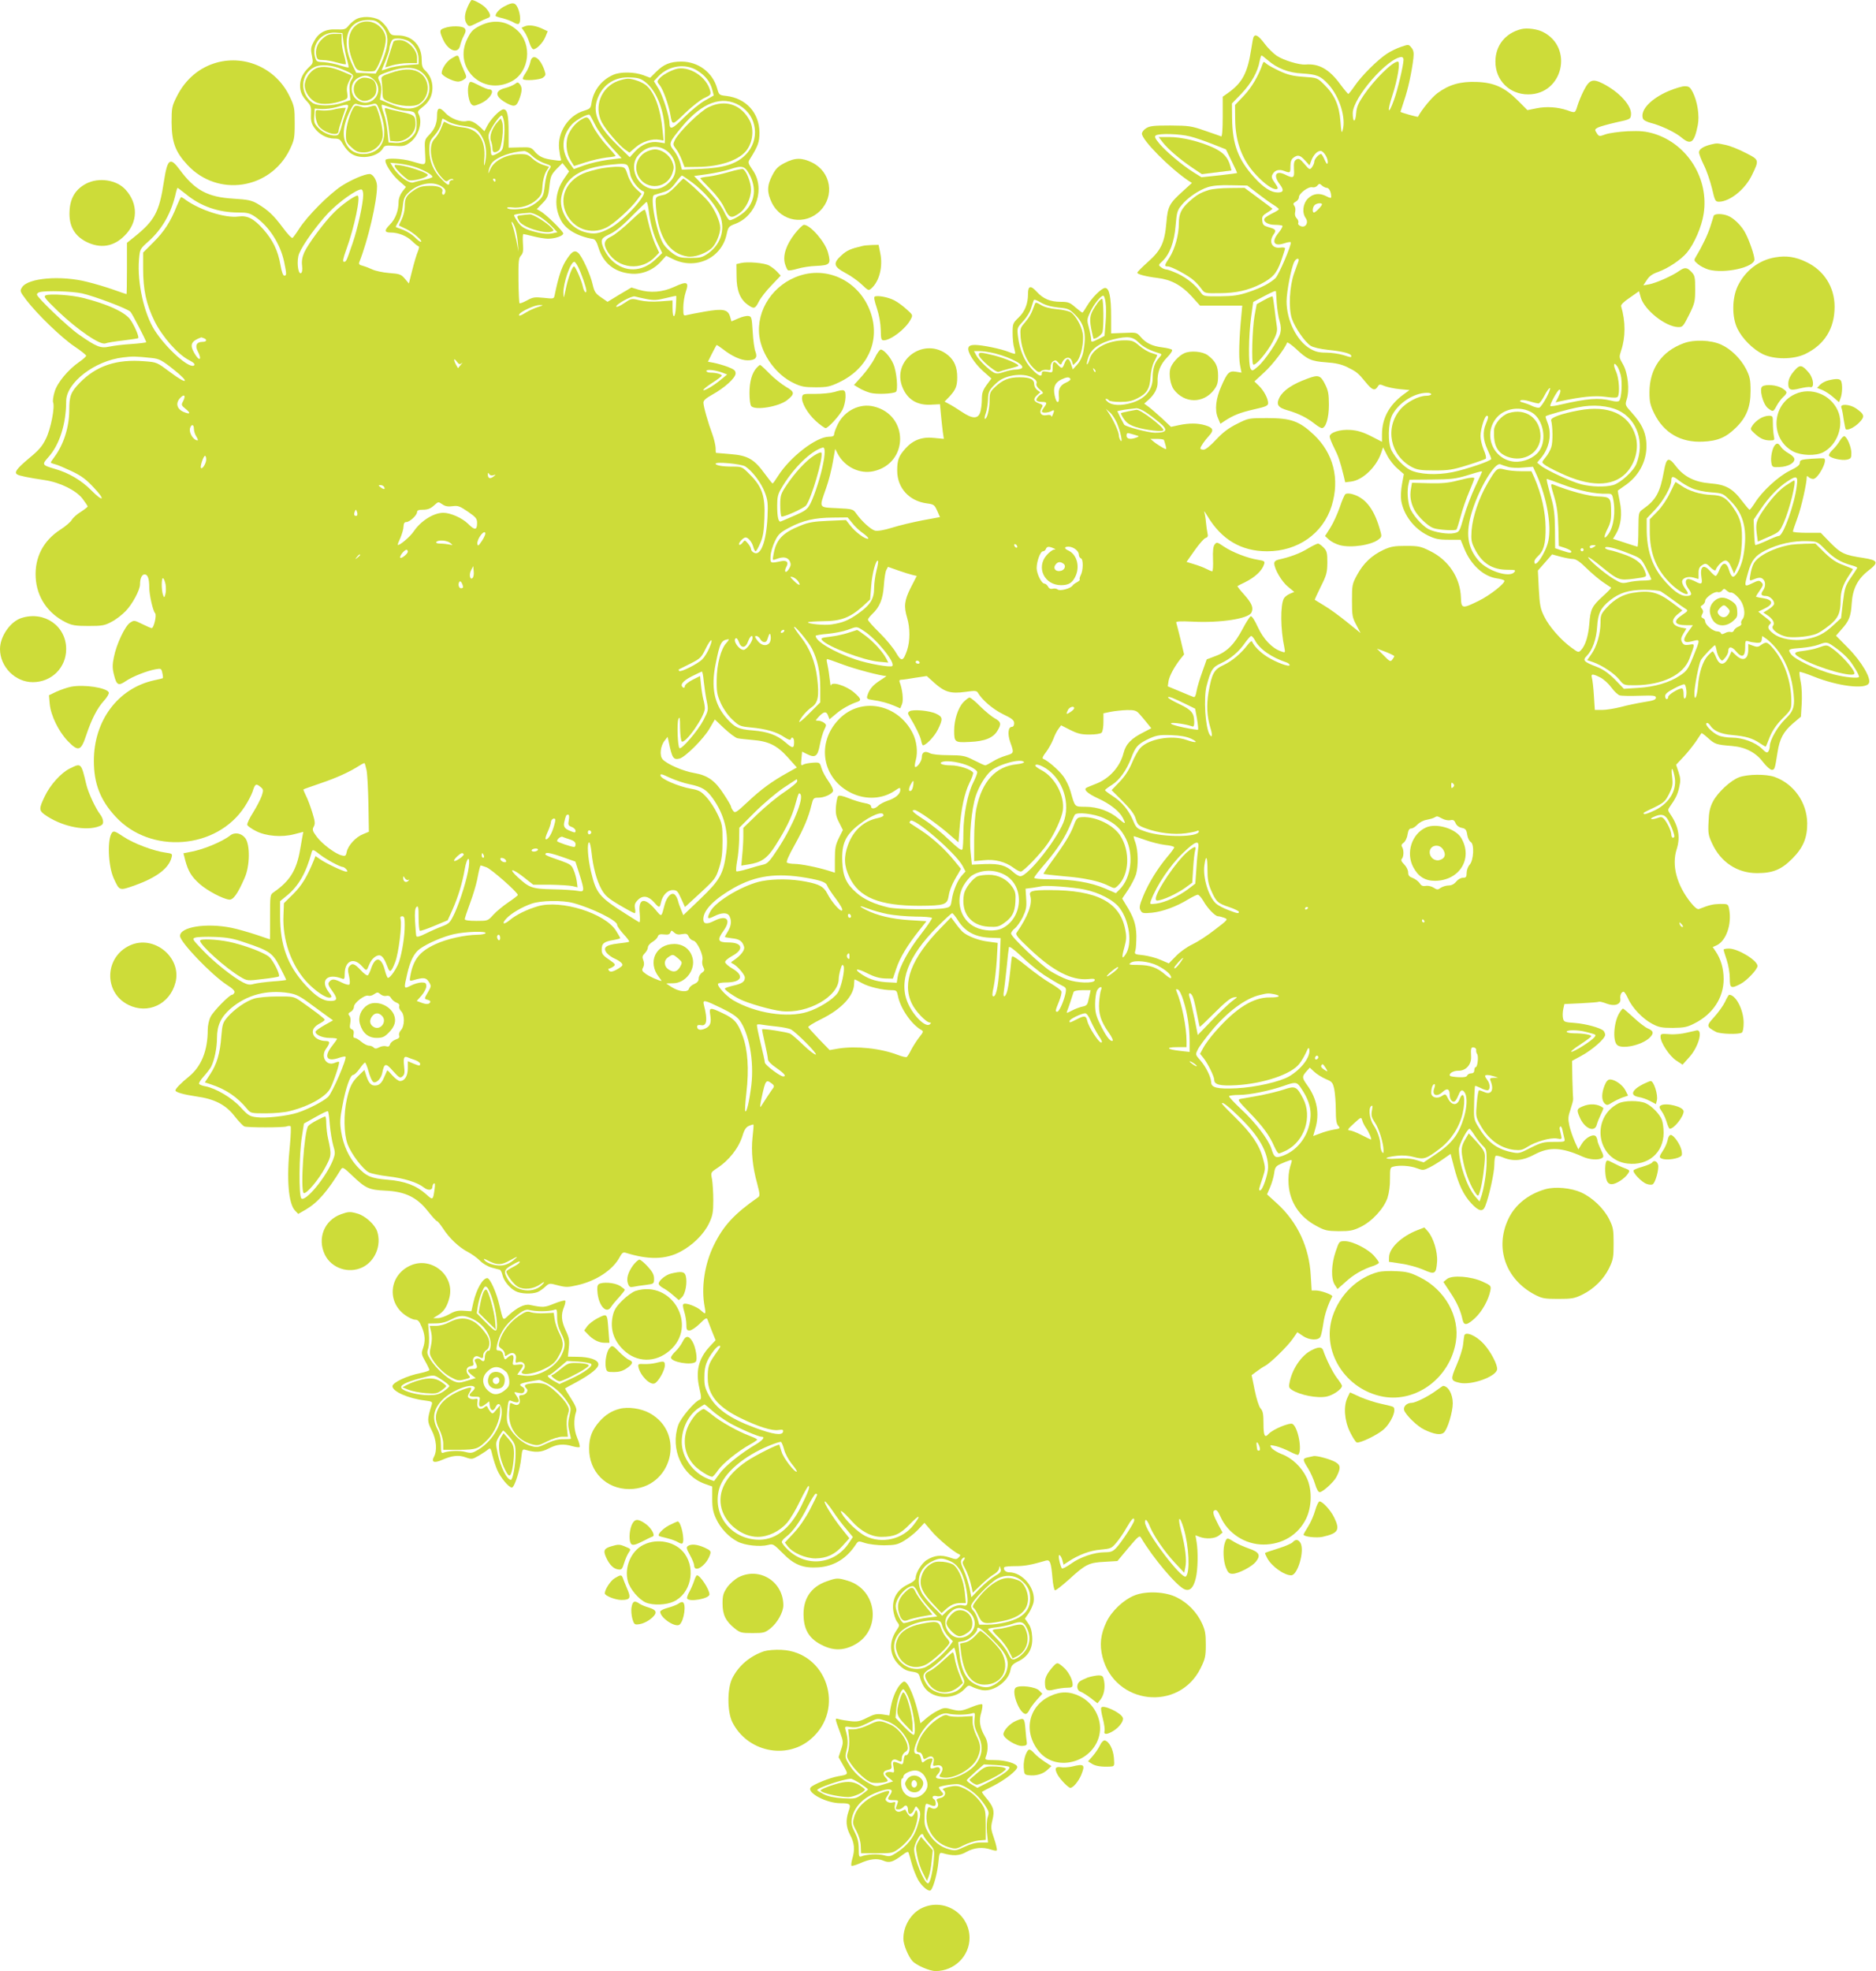 <?xml version="1.0" standalone="no"?>
<!DOCTYPE svg PUBLIC "-//W3C//DTD SVG 20010904//EN"
 "http://www.w3.org/TR/2001/REC-SVG-20010904/DTD/svg10.dtd">
<svg version="1.0" xmlns="http://www.w3.org/2000/svg"
 width="1219pt" height="1280pt" viewBox="0 0 1219 1280"
 preserveAspectRatio="xMidYMid meet">
<g transform="translate(0,1280) scale(0.1,-0.1)"
fill="#cddc39" stroke="none">
<path d="M3040 12758 c-23 -51 -25 -87 -6 -114 14 -19 16 -18 68 8 29 15 61
29 70 32 21 6 15 30 -16 65 -18 20 -73 51 -91 51 -3 0 -15 -19 -25 -42z"/>
<path d="M3278 12759 c-32 -16 -58 -45 -58 -62 0 -3 21 -10 48 -16 26 -7 57
-19 70 -27 12 -8 27 -12 32 -9 15 9 12 61 -4 100 -17 40 -34 43 -88 14z"/>
<path d="M2309 12672 c-15 -9 -36 -28 -46 -41 -18 -22 -27 -24 -79 -22 -71 3
-116 -22 -147 -83 -17 -33 -19 -46 -10 -87 9 -47 8 -50 -20 -76 -39 -38 -57
-75 -57 -118 0 -42 12 -69 48 -107 22 -24 25 -36 23 -81 -2 -41 3 -60 21 -86
29 -42 81 -71 130 -71 33 0 39 -5 59 -40 13 -23 37 -50 55 -60 62 -39 173 -17
203 38 9 17 19 19 73 15 54 -4 68 -2 98 19 59 40 89 134 60 188 -8 15 -3 23
25 44 44 34 65 74 65 126 0 45 -17 85 -49 114 -16 15 -21 31 -21 70 0 92 -63
156 -154 156 -43 0 -47 2 -65 39 -11 21 -36 48 -54 60 -43 26 -121 28 -158 3z
m166 -35 c44 -44 53 -91 31 -171 -10 -33 -28 -80 -41 -102 l-24 -42 -63 3 -63
2 -24 49 c-79 162 -33 294 101 294 43 0 55 -5 83 -33z m-243 -112 c5 -33 14
-82 22 -109 8 -28 13 -52 11 -54 -2 -2 -27 4 -56 13 -29 10 -76 19 -104 21
-48 2 -50 3 -59 37 -21 82 47 161 134 155 l45 -3 7 -60z m419 10 c39 -21 69
-71 69 -116 l0 -36 -77 -6 c-43 -3 -97 -12 -120 -21 -24 -8 -43 -14 -43 -13 0
1 11 29 25 62 13 33 25 68 25 77 0 9 4 28 10 42 8 21 16 26 45 26 20 0 49 -7
66 -15z m-425 -186 c72 -30 78 -37 58 -67 -12 -18 -15 -40 -12 -78 l5 -54 -51
-17 c-67 -23 -163 -23 -195 -1 -85 60 -80 186 10 231 42 22 116 16 185 -14z
m501 -9 c69 -42 84 -135 33 -194 -56 -63 -120 -67 -242 -14 l-49 21 7 43 c4
29 1 52 -9 73 -18 35 -13 41 53 64 92 33 161 35 207 7z m-296 -59 c71 -72 -10
-183 -99 -137 -60 31 -63 119 -5 150 42 23 71 19 104 -13z m-61 -165 c14 0 37
4 51 8 25 7 28 5 48 -48 46 -124 35 -215 -31 -256 -49 -29 -118 -27 -157 6
-61 51 -63 142 -6 255 23 44 29 49 48 42 12 -4 33 -7 47 -7z m-119 -38 c-10
-24 -24 -67 -31 -96 -7 -30 -19 -56 -26 -59 -30 -11 -88 9 -121 42 -31 31 -34
39 -31 82 l3 48 45 -3 c25 -1 68 4 95 12 85 24 87 23 66 -26z m294 22 c32 -11
74 -20 94 -20 20 0 42 -4 50 -9 19 -12 25 -100 9 -131 -23 -43 -76 -71 -128
-68 l-45 3 -7 70 c-4 39 -14 90 -23 114 -15 43 -18 61 -12 61 2 0 30 -9 62
-20z"/>
<path d="M2311 12634 c-56 -47 -60 -140 -12 -248 18 -42 20 -43 72 -49 30 -2
59 -1 65 4 17 14 52 100 65 159 8 39 8 58 -1 81 -33 78 -128 105 -189 53z"/>
<path d="M2097 12550 c-36 -31 -51 -75 -41 -116 5 -20 12 -24 43 -24 21 0 61
-7 90 -16 29 -8 55 -13 58 -11 2 3 -3 29 -11 58 -9 29 -16 72 -16 96 l0 43
-45 0 c-35 0 -51 -6 -78 -30z"/>
<path d="M2556 12528 c-2 -7 -15 -47 -29 -90 l-24 -76 46 14 c25 7 72 14 104
14 l57 0 0 36 c0 52 -62 114 -114 114 -21 0 -38 -5 -40 -12z"/>
<path d="M2053 12356 c-39 -18 -73 -69 -73 -111 0 -43 35 -94 77 -111 38 -16
111 -10 176 15 26 10 28 14 23 49 -5 26 -1 48 12 74 l19 37 -56 24 c-74 33
-137 41 -178 23z"/>
<path d="M2540 12327 c-54 -18 -64 -25 -61 -42 2 -11 5 -44 6 -74 1 -54 1 -55
46 -74 65 -28 159 -34 193 -12 78 51 72 171 -10 210 -44 21 -97 18 -174 -8z"/>
<path d="M2350 12293 c-70 -26 -68 -121 2 -146 29 -10 75 12 88 42 12 30 5 74
-14 90 -16 13 -58 21 -76 14z"/>
<path d="M2301 12107 c-23 -29 -53 -126 -53 -176 -1 -50 2 -57 36 -88 29 -27
44 -33 81 -33 56 0 111 43 121 97 6 33 -11 123 -35 185 -9 25 -12 26 -44 16
-25 -8 -44 -8 -65 0 -23 8 -33 7 -41 -1z"/>
<path d="M2165 12088 c-22 -5 -57 -7 -77 -5 -38 5 -38 5 -38 -29 0 -19 7 -48
15 -63 25 -49 135 -84 135 -43 0 9 11 47 24 85 l23 67 -21 -1 c-12 -1 -39 -5
-61 -11z"/>
<path d="M2500 12094 c0 -5 5 -25 11 -44 5 -19 13 -64 17 -100 l7 -65 35 -3
c64 -6 130 50 130 110 0 56 -7 63 -88 80 -42 9 -85 19 -94 23 -10 4 -18 3 -18
-1z"/>
<path d="M3119 12633 c-45 -23 -59 -37 -81 -82 -97 -190 97 -378 287 -279 116
61 136 241 36 331 -70 63 -155 73 -242 30z"/>
<path d="M3412 12630 l-23 -10 19 -27 c11 -16 25 -47 32 -70 7 -24 19 -43 26
-43 21 0 63 43 78 81 l15 36 -32 15 c-46 22 -88 28 -115 18z"/>
<path d="M2888 12618 c-33 -11 -34 -19 -9 -75 34 -74 99 -96 111 -38 4 17 14
45 24 63 13 26 15 37 5 48 -13 16 -89 18 -131 2z"/>
<path d="M9885 12611 c-104 -26 -168 -107 -168 -211 0 -122 91 -213 213 -213
226 0 297 305 95 406 -39 19 -102 27 -140 18z"/>
<path d="M8146 12561 c-3 -4 -10 -41 -16 -82 -24 -155 -58 -218 -155 -286
l-30 -21 0 -131 c0 -84 -4 -129 -10 -127 -5 3 -53 19 -105 37 -88 31 -105 33
-225 34 -109 0 -135 -3 -158 -18 -15 -9 -27 -25 -27 -35 0 -41 178 -221 300
-304 l25 -16 -57 -52 c-90 -81 -100 -99 -109 -206 -11 -129 -34 -179 -120
-255 -38 -34 -69 -65 -69 -70 0 -10 57 -25 131 -34 87 -10 156 -47 221 -118
l56 -62 137 0 137 0 -6 -65 c-14 -144 -18 -268 -9 -317 l10 -53 -36 6 c-44 7
-56 -5 -95 -94 -36 -81 -44 -155 -22 -206 l16 -38 27 18 c57 37 98 54 189 75
80 18 94 24 94 41 0 30 -28 82 -60 113 l-29 28 64 59 c54 49 135 155 148 193
2 5 29 -13 59 -41 73 -69 99 -80 195 -87 59 -4 97 -12 135 -30 63 -31 72 -38
122 -99 42 -52 59 -58 78 -29 10 17 14 17 45 4 19 -7 63 -17 98 -20 l64 -6
-37 -27 c-95 -69 -142 -156 -142 -261 l0 -48 -72 37 c-54 27 -89 37 -133 40
-68 5 -135 -17 -135 -43 0 -8 13 -41 29 -73 28 -55 38 -85 62 -181 l10 -43 40
5 c74 10 161 93 193 184 l13 38 26 -51 c14 -29 45 -68 68 -87 l41 -36 -12 -65
c-7 -37 -9 -83 -5 -108 16 -93 83 -181 173 -225 47 -23 70 -28 135 -28 l78 0
23 -56 c43 -107 125 -182 212 -195 24 -3 46 -10 49 -14 9 -15 -94 -97 -169
-133 -104 -51 -111 -50 -113 21 -4 130 -80 245 -201 304 -60 30 -75 33 -157
33 -76 0 -98 -4 -146 -26 -76 -36 -129 -86 -170 -161 -33 -60 -34 -68 -34
-168 0 -96 2 -110 28 -158 l28 -53 -88 71 c-48 39 -115 88 -148 107 -33 20
-61 37 -62 38 -1 0 16 39 39 85 38 75 42 92 43 156 0 63 -3 76 -24 98 -14 14
-30 26 -37 26 -6 0 -37 -15 -67 -33 -50 -31 -116 -55 -189 -71 -18 -4 -28 -13
-28 -24 0 -37 49 -120 89 -152 l41 -34 -29 -12 c-16 -7 -34 -21 -39 -31 -23
-45 -22 -198 4 -320 6 -33 6 -33 -24 -22 -57 20 -113 79 -149 157 -20 44 -38
72 -46 70 -6 -2 -30 -39 -52 -81 -53 -100 -102 -150 -176 -177 l-58 -22 -29
-82 c-16 -44 -33 -100 -37 -124 -5 -30 -11 -42 -20 -38 -8 3 -48 19 -90 37
l-77 32 5 34 c6 35 38 94 79 146 l22 27 -23 98 c-13 53 -26 102 -28 109 -3 8
24 10 109 6 178 -9 358 19 379 58 16 31 4 61 -47 118 -26 29 -45 53 -43 55 2
2 24 13 49 25 66 33 111 75 124 117 6 19 2 22 -41 29 -66 10 -166 49 -221 86
-44 30 -46 30 -60 12 -9 -12 -12 -42 -10 -96 2 -42 -1 -77 -5 -77 -4 0 -22 7
-39 16 -17 9 -52 22 -79 30 l-49 15 52 74 c29 41 61 78 71 81 15 5 18 12 13
32 -3 15 -8 47 -10 72 -2 25 -7 54 -11 65 -4 11 5 0 20 -25 92 -154 220 -230
389 -230 199 0 363 115 419 295 54 174 12 342 -117 463 -94 88 -148 107 -302
107 -119 0 -121 0 -195 -37 -56 -28 -92 -55 -137 -103 -37 -40 -68 -65 -81
-65 -12 0 -21 3 -21 8 0 11 28 52 58 84 31 34 25 51 -26 66 -49 15 -106 15
-172 1 l-51 -11 -57 54 c-32 29 -71 63 -87 75 l-30 22 26 23 c41 36 62 76 61
116 -3 62 17 115 60 159 22 22 38 45 34 51 -3 5 -31 12 -62 16 -67 8 -108 28
-142 68 -25 29 -27 30 -109 26 l-83 -3 0 110 c0 127 -12 185 -39 185 -23 0
-86 -63 -118 -117 -14 -24 -27 -43 -30 -43 -3 0 -23 16 -46 35 -35 31 -47 35
-94 35 -68 0 -114 19 -157 66 -39 43 -56 38 -56 -14 0 -64 -20 -115 -61 -154
-37 -36 -39 -40 -39 -100 0 -35 4 -79 10 -97 5 -19 8 -36 6 -38 -2 -2 -20 3
-40 11 -47 20 -174 46 -221 46 -24 0 -38 -5 -42 -17 -10 -26 36 -100 95 -153
l54 -48 -31 -42 c-25 -35 -31 -53 -31 -95 0 -29 -5 -66 -11 -84 -15 -43 -52
-41 -120 5 -30 20 -67 43 -83 51 l-28 15 30 31 c42 45 52 69 52 127 0 64 -18
108 -58 142 -152 127 -372 -29 -297 -209 33 -79 96 -116 185 -111 l58 3 6 -65
c3 -36 9 -86 12 -112 l7 -48 -62 6 c-78 9 -137 -13 -186 -67 -45 -50 -55 -76
-55 -145 0 -113 78 -198 193 -213 45 -6 49 -9 67 -48 l18 -41 -114 -21 c-62
-12 -151 -33 -198 -48 -52 -16 -94 -23 -110 -19 -27 7 -87 61 -122 111 -21 29
-23 30 -125 35 -122 6 -117 -2 -71 130 17 47 36 123 44 170 l15 85 16 -31 c45
-86 143 -134 233 -114 229 51 231 364 3 420 -91 23 -190 -26 -234 -113 -14
-28 -25 -58 -25 -67 0 -11 -9 -16 -33 -16 -83 0 -254 -132 -332 -256 -17 -27
-32 -48 -35 -47 -3 0 -25 28 -50 62 -70 96 -111 119 -222 128 -51 4 -94 8 -95
8 -2 1 -3 16 -3 34 -1 17 -10 57 -21 87 -27 72 -58 180 -58 205 -1 14 16 29
57 52 80 44 152 109 152 138 0 19 -10 27 -52 43 -29 11 -70 22 -90 26 l-38 7
26 52 c15 29 28 54 30 56 2 2 20 -10 41 -26 58 -46 118 -73 161 -73 51 0 66
18 51 56 -7 16 -15 74 -18 129 -6 93 -7 100 -28 103 -12 2 -42 -5 -66 -16
l-44 -19 -9 31 c-14 47 -46 53 -162 33 -53 -9 -107 -20 -119 -23 -22 -6 -23
-4 -23 48 0 30 7 76 16 102 23 66 9 72 -75 33 -76 -35 -156 -41 -232 -18 l-46
14 -78 -46 -77 -47 -42 29 c-37 25 -44 37 -55 84 -14 64 -70 186 -95 206 -24
20 -44 6 -83 -58 -26 -44 -46 -105 -69 -219 -5 -23 -7 -23 -71 -16 -59 6 -71
4 -109 -17 -24 -13 -45 -21 -48 -18 -3 2 -6 69 -7 147 -1 123 1 146 16 162 14
15 17 32 13 80 -2 33 -1 60 3 60 5 0 34 -7 66 -15 31 -8 74 -15 94 -15 46 0
99 18 99 34 0 15 -115 127 -149 145 l-23 13 37 38 c33 34 38 45 45 110 7 65
12 76 46 112 l39 39 22 -27 21 -27 -33 -48 c-58 -85 -66 -181 -20 -269 31 -60
108 -105 209 -122 13 -2 24 -19 35 -56 31 -101 104 -160 211 -169 71 -7 145
23 194 78 l35 38 43 -21 c147 -73 315 4 349 158 11 51 14 54 58 71 138 53 195
232 111 350 -28 41 -31 49 -19 67 55 88 64 112 64 176 -1 127 -87 222 -215
237 -47 5 -48 7 -60 49 -29 104 -123 174 -232 174 -73 0 -115 -17 -165 -67
l-38 -38 -45 17 c-56 21 -146 23 -193 3 -76 -32 -130 -100 -143 -182 -5 -36
-10 -40 -49 -52 -101 -30 -173 -139 -162 -246 3 -27 8 -57 12 -66 5 -14 -1
-15 -48 -8 -65 8 -95 22 -124 57 -21 25 -28 27 -95 25 l-73 -2 0 97 c0 114 -8
152 -33 152 -22 0 -84 -63 -107 -109 l-17 -33 -26 25 c-37 34 -65 47 -89 41
-37 -10 -106 16 -139 53 -38 41 -54 36 -54 -17 0 -52 -15 -89 -52 -127 -29
-30 -30 -33 -26 -113 4 -92 14 -86 -92 -56 -59 17 -156 21 -164 8 -10 -17 38
-94 84 -134 l48 -42 -24 -31 c-14 -19 -24 -45 -24 -66 0 -58 -21 -112 -56
-147 -38 -38 -36 -52 4 -52 51 0 105 -22 140 -56 19 -19 39 -34 43 -34 4 0 2
-15 -6 -34 -8 -18 -24 -72 -36 -120 l-22 -87 -26 31 c-24 28 -33 32 -101 37
-41 3 -91 14 -110 23 -19 9 -48 20 -63 24 -22 5 -27 11 -22 24 57 144 115 392
115 493 0 37 -26 79 -48 79 -33 0 -121 -38 -183 -78 -83 -55 -221 -194 -274
-276 -19 -30 -39 -57 -44 -61 -6 -3 -34 27 -64 68 -59 79 -95 113 -164 154
-38 22 -61 27 -157 33 -167 10 -250 55 -348 188 -63 85 -80 72 -103 -78 -30
-198 -60 -253 -195 -361 l-45 -36 0 -167 c0 -91 -1 -166 -3 -166 -2 0 -40 13
-85 29 -45 16 -122 39 -172 51 -170 43 -382 25 -421 -35 -16 -24 -15 -27 27
-83 72 -94 229 -245 312 -301 42 -28 77 -56 77 -61 0 -5 -20 -23 -43 -39 -74
-51 -145 -136 -162 -195 -9 -29 -13 -60 -10 -68 13 -32 -15 -173 -46 -236 -24
-50 -47 -76 -109 -127 -81 -68 -100 -93 -78 -106 14 -9 68 -20 180 -37 99 -15
202 -66 244 -120 19 -25 34 -48 34 -51 0 -3 -20 -19 -45 -35 -25 -15 -51 -39
-58 -51 -6 -13 -40 -42 -74 -64 -112 -72 -168 -181 -161 -311 7 -128 79 -234
197 -292 39 -19 62 -23 146 -23 89 0 106 3 150 27 28 14 69 46 92 70 43 44 93
137 93 173 0 39 12 65 30 65 20 0 30 -27 30 -85 0 -48 24 -153 38 -167 12 -12
-9 -100 -23 -97 -6 1 -33 13 -62 27 -50 25 -52 25 -78 8 -33 -22 -89 -141
-105 -224 -10 -47 -10 -72 0 -111 17 -70 29 -77 76 -45 43 30 139 68 196 78
34 6 37 5 43 -24 4 -17 5 -33 3 -34 -1 -1 -27 -8 -57 -14 -235 -52 -391 -262
-391 -523 0 -147 42 -255 140 -361 227 -248 660 -215 841 65 21 32 43 75 50
95 16 51 22 56 49 34 23 -18 23 -22 11 -60 -8 -22 -33 -71 -56 -108 -24 -37
-41 -74 -38 -81 3 -8 29 -26 57 -40 65 -33 167 -42 249 -20 l58 15 -5 -26 c-3
-15 -10 -56 -16 -91 -23 -132 -66 -202 -170 -274 -25 -17 -25 -19 -25 -162 0
-80 0 -145 -1 -145 0 0 -40 13 -89 30 -49 16 -121 37 -161 45 -163 33 -334 6
-334 -53 0 -40 205 -253 305 -318 37 -23 52 -39 49 -49 -4 -8 -10 -15 -16 -15
-17 0 -120 -105 -139 -142 -11 -21 -19 -58 -19 -86 0 -134 -41 -237 -122 -303
-53 -43 -87 -78 -88 -90 0 -12 54 -27 135 -39 118 -16 193 -54 250 -129 26
-33 54 -62 63 -66 21 -8 253 -8 274 0 9 4 21 4 26 2 4 -3 2 -59 -4 -124 -23
-218 -10 -381 34 -425 l20 -21 49 28 c78 46 140 117 229 262 11 16 17 12 75
-43 85 -81 107 -91 215 -96 127 -6 204 -43 275 -134 28 -35 54 -64 59 -64 4 0
22 -22 40 -49 39 -61 104 -123 162 -152 23 -12 58 -37 76 -55 18 -19 51 -38
75 -45 23 -6 47 -13 54 -14 6 -2 14 -18 18 -35 8 -37 47 -86 86 -105 31 -17
105 -20 141 -6 13 5 35 20 50 34 27 25 28 25 84 10 51 -13 65 -13 125 1 122
27 231 99 275 181 15 28 23 35 39 30 148 -47 260 -45 357 7 81 43 153 115 186
185 23 49 27 71 27 148 0 50 -4 111 -8 136 -9 45 -9 45 31 72 80 52 141 130
167 212 11 38 23 56 42 64 14 6 27 10 29 8 2 -2 -1 -39 -6 -83 -10 -92 0 -192
31 -303 17 -66 18 -77 5 -86 -156 -109 -224 -183 -287 -310 -61 -124 -84 -278
-60 -402 9 -49 6 -51 -25 -22 -25 23 -92 49 -110 42 -9 -3 -8 -16 2 -50 8 -25
14 -63 14 -85 0 -32 3 -38 21 -38 12 0 41 20 66 44 36 36 45 41 50 28 3 -9 17
-44 29 -76 l24 -59 -41 -44 c-70 -77 -90 -158 -64 -269 13 -55 13 -70 3 -73
-32 -9 -125 -119 -141 -166 -53 -156 25 -328 173 -381 l48 -17 0 -79 c0 -61 6
-89 25 -130 29 -63 83 -120 140 -149 47 -25 146 -35 197 -22 33 9 36 7 95 -52
75 -77 133 -100 235 -93 101 8 181 57 241 148 16 24 17 24 60 10 24 -8 80 -15
124 -15 70 1 87 4 129 29 27 16 68 48 91 72 l42 45 47 -55 c42 -50 147 -137
178 -149 10 -4 10 -8 -2 -20 -14 -15 -19 -15 -62 0 -54 17 -97 13 -145 -17
-33 -19 -73 -84 -73 -117 0 -12 -18 -27 -52 -43 -69 -34 -102 -92 -94 -165 3
-27 14 -61 24 -75 19 -25 19 -25 -5 -61 -49 -75 -43 -159 17 -219 29 -29 50
-40 84 -45 43 -7 47 -10 56 -45 6 -20 19 -49 30 -62 58 -75 192 -77 259 -5 22
24 26 25 50 12 15 -7 42 -16 62 -20 73 -14 171 55 185 130 5 29 14 39 53 58
64 32 93 83 88 158 -2 37 -10 66 -25 86 l-22 32 25 36 c13 20 27 52 31 70 16
89 -70 195 -160 195 -23 0 -41 21 -29 34 4 3 36 6 73 6 57 0 98 7 197 36 26 7
33 -12 42 -115 3 -41 11 -76 16 -78 6 -2 47 31 93 72 106 97 128 108 230 113
l83 5 71 85 c63 75 73 83 82 67 76 -130 234 -317 284 -336 34 -13 57 10 72 72
14 55 16 174 5 238 l-7 41 27 -10 c42 -16 100 -12 126 9 l23 19 -26 48 c-36
69 -42 90 -24 97 11 4 21 -7 36 -41 48 -109 160 -182 280 -182 122 0 226 63
277 168 38 78 40 192 3 267 -33 69 -96 128 -161 152 -29 11 -59 30 -67 41 -13
20 -12 20 30 11 23 -6 64 -22 90 -36 27 -14 51 -23 54 -20 27 27 -1 178 -37
200 -18 11 -127 -34 -155 -64 -26 -29 -34 -14 -34 68 0 61 -4 81 -19 97 -11
13 -26 60 -38 118 l-20 98 31 23 c17 13 42 30 56 37 36 19 147 128 181 177
l29 42 37 -25 c41 -28 101 -30 113 -4 5 8 13 47 19 86 8 57 30 123 58 175 6
10 -74 39 -106 39 l-28 0 -6 98 c-10 183 -86 346 -219 467 l-65 59 19 44 c11
25 23 65 27 91 5 40 11 48 41 62 19 9 45 19 57 23 21 7 21 6 6 -41 -9 -30 -13
-72 -10 -113 8 -117 71 -212 179 -270 57 -31 71 -34 148 -35 73 0 93 4 142 28
74 36 151 120 174 189 10 31 17 81 16 124 0 66 1 73 21 78 40 11 111 6 153
-10 40 -15 43 -15 85 6 24 12 64 37 89 55 l46 32 22 -85 c29 -113 61 -181 112
-236 49 -53 76 -58 91 -18 25 63 59 218 59 268 0 29 4 55 9 58 5 3 26 -1 47
-10 66 -28 130 -22 207 20 95 50 176 46 313 -16 43 -19 100 -23 124 -8 12 8
11 15 -8 55 -12 25 -22 51 -22 58 0 6 -4 18 -9 26 -14 22 -67 -4 -93 -47 l-22
-36 -23 50 c-12 27 -28 73 -35 102 -10 47 -9 61 7 108 10 30 18 60 17 67 -1 6
-3 65 -5 130 l-2 118 59 32 c71 38 156 112 156 137 0 10 -6 22 -12 28 -25 19
-111 43 -183 49 -70 5 -74 7 -79 32 -3 14 -2 41 2 59 l7 32 108 5 c60 3 112 7
117 10 4 2 26 -3 49 -12 52 -20 94 -6 90 30 -4 24 7 47 21 47 5 0 18 -20 29
-44 26 -60 95 -132 156 -164 43 -23 62 -27 135 -27 73 1 93 5 140 29 120 60
190 167 190 288 0 69 -18 130 -52 180 l-19 28 25 11 c62 29 100 136 82 234 -7
35 -7 35 -59 35 -45 -1 -69 -6 -137 -33 -10 -4 -28 10 -53 41 -92 115 -126
242 -92 348 26 82 11 153 -48 237 -9 13 -9 21 1 35 39 55 53 82 63 129 10 43
9 60 -4 99 l-16 48 48 51 c26 27 62 73 81 100 18 28 35 52 36 54 2 2 21 -12
43 -32 44 -40 54 -43 153 -51 89 -7 157 -42 205 -106 21 -27 46 -49 55 -49 19
-1 21 4 38 113 14 90 38 134 100 188 l52 44 5 81 c3 48 1 108 -6 143 -7 34
-10 64 -8 67 3 2 45 -11 94 -31 156 -62 332 -84 356 -44 19 30 -46 141 -135
231 l-78 79 34 39 c51 56 63 86 68 170 6 96 39 160 109 214 69 53 63 67 -34
82 -122 18 -146 30 -214 99 l-62 64 -90 0 c-50 0 -91 4 -91 8 0 5 13 45 30 90
25 68 60 224 60 265 0 7 4 7 12 -1 7 -7 20 -12 30 -12 31 0 95 119 71 133 -4
2 -42 1 -83 -2 -66 -5 -75 -8 -75 -26 0 -15 -17 -28 -66 -52 -73 -36 -178
-132 -225 -207 -16 -25 -32 -46 -35 -46 -4 0 -25 25 -48 55 -63 84 -107 108
-207 116 -101 8 -171 43 -223 110 -49 65 -63 59 -79 -31 -25 -138 -51 -186
-136 -246 -29 -21 -29 -21 -30 -132 0 -62 -3 -112 -6 -112 -3 0 -40 12 -82 26
l-77 25 20 33 c32 55 41 128 24 209 -8 39 -14 71 -12 72 1 1 25 18 54 38 93
67 141 172 130 282 -7 66 -32 116 -92 183 -46 51 -46 52 -35 88 20 60 8 173
-24 228 -26 45 -26 47 -12 90 29 86 29 188 0 287 -3 10 16 29 56 56 l60 42 12
-42 c24 -80 158 -187 241 -191 30 -1 34 3 72 79 37 75 40 86 40 167 0 78 -2
89 -24 112 -29 31 -44 32 -81 6 -43 -31 -150 -78 -193 -86 l-39 -7 23 35 c16
25 37 40 73 52 66 24 148 79 187 125 48 58 96 168 109 252 36 228 -105 454
-323 521 -56 16 -86 19 -170 16 -56 -3 -121 -12 -144 -20 -41 -15 -43 -15 -58
8 -14 22 -13 24 8 36 12 6 65 21 117 33 93 20 95 21 98 50 6 58 -75 147 -182
202 -67 34 -89 26 -125 -45 -16 -31 -34 -76 -41 -99 -15 -48 -14 -48 -66 -29
-63 21 -135 26 -199 13 l-60 -12 -61 61 c-87 87 -155 118 -269 122 -106 4
-179 -17 -255 -73 -36 -27 -101 -105 -126 -153 -2 -4 -114 28 -114 32 0 1 11
35 24 74 25 71 50 187 60 274 4 36 1 52 -13 69 -17 21 -18 22 -67 5 -27 -9
-69 -29 -94 -46 -60 -40 -162 -141 -207 -207 -20 -29 -39 -53 -42 -53 -3 1
-27 29 -53 64 -71 97 -139 135 -226 127 -40 -3 -143 28 -186 57 -22 15 -59 51
-80 80 -37 49 -58 63 -70 43z m92 -152 c59 -52 136 -82 221 -86 97 -6 121 -15
172 -70 73 -80 117 -219 93 -300 -6 -22 -9 -10 -14 59 -8 105 -38 172 -105
238 -45 45 -46 45 -134 51 -71 5 -103 13 -157 38 -38 18 -77 39 -86 48 -16 14
-18 14 -24 -3 -26 -76 -71 -152 -121 -205 l-58 -61 1 -92 c1 -148 46 -267 137
-363 56 -60 109 -96 132 -91 12 2 10 10 -11 40 -21 29 -24 40 -15 56 14 27 42
35 75 22 40 -15 41 -14 41 31 0 29 6 45 20 55 28 21 43 17 75 -18 l29 -32 11
30 c15 39 39 64 61 64 21 0 52 -53 46 -78 -2 -12 -9 -5 -20 21 -9 20 -19 37
-23 37 -14 0 -44 -33 -44 -50 0 -9 -7 -25 -15 -36 -14 -18 -16 -18 -49 21 -29
34 -37 38 -53 29 -14 -9 -17 -22 -15 -63 4 -57 -3 -62 -57 -35 -61 30 -80 -4
-35 -63 28 -37 25 -53 -13 -53 -44 0 -92 31 -153 98 -105 116 -142 215 -144
384 l-1 96 63 65 c63 67 105 141 117 210 4 20 10 37 12 37 3 0 21 -14 41 -31z
m882 4 c0 -36 -39 -200 -62 -262 -37 -104 -47 -81 -11 28 34 103 54 221 36
221 -35 0 -153 -117 -223 -220 -34 -51 -45 -75 -48 -117 -5 -62 -22 -61 -22 2
0 100 228 361 318 365 6 0 12 -8 12 -17z m-4588 -72 c52 -33 82 -71 96 -123
l10 -38 -56 -32 c-32 -17 -93 -67 -136 -110 -78 -78 -95 -84 -96 -37 0 43 -44
180 -71 223 l-30 49 28 30 c67 71 176 88 255 38z m-335 -77 c73 -59 123 -192
123 -329 l0 -65 -39 6 c-55 9 -110 -12 -153 -58 l-36 -39 -85 83 c-125 122
-161 212 -121 306 36 87 113 135 211 129 52 -2 69 -8 100 -33z m609 -149 c116
-68 134 -225 38 -321 -59 -59 -142 -85 -296 -91 l-117 -5 -11 43 c-6 24 -25
61 -41 81 -36 45 -34 51 54 157 130 156 259 203 373 136z m-938 -127 c17 -35
63 -97 101 -139 l70 -76 -90 -11 c-49 -7 -119 -23 -154 -36 l-66 -24 -23 32
c-63 85 -59 184 12 260 27 28 100 68 113 61 3 -2 20 -33 37 -67z m-593 22 c4
-22 4 -73 0 -113 -6 -67 -9 -74 -37 -90 -40 -23 -48 -22 -48 11 0 15 -5 44
-10 64 -9 30 -8 44 6 70 22 44 63 98 74 98 4 0 11 -18 15 -40z m-362 0 c19
-11 64 -24 100 -28 75 -9 97 -24 127 -86 21 -44 24 -106 10 -161 -6 -19 -6 -7
-3 33 11 121 -40 195 -140 205 -31 3 -71 13 -89 21 -17 9 -32 16 -33 16 -1 0
-10 -20 -19 -43 -9 -24 -28 -54 -41 -67 -47 -44 -26 -171 39 -246 29 -33 36
-37 49 -25 9 7 22 11 29 8 8 -4 7 -6 -4 -6 -10 -1 -18 -8 -18 -16 0 -24 -13
-18 -52 23 -52 52 -78 115 -78 186 0 53 3 62 34 97 19 21 38 54 42 73 3 20 8
36 10 36 1 0 18 -9 37 -20z m4820 -96 c33 -8 99 -31 147 -50 l86 -34 37 -76
c21 -42 37 -77 35 -78 -2 -1 -54 -8 -117 -15 l-114 -12 -53 33 c-73 46 -179
135 -221 186 -29 35 -33 46 -22 53 23 14 156 10 222 -7z m-3407 -89 c68 -44
85 -141 34 -198 -54 -62 -125 -72 -184 -26 -58 45 -74 133 -34 184 50 64 123
80 184 40z m-871 -35 c16 -16 49 -37 74 -47 59 -21 57 -18 36 -49 -10 -15 -21
-59 -25 -98 -7 -63 -12 -74 -43 -102 -19 -18 -52 -37 -74 -43 -47 -13 -120
-14 -127 -2 -4 5 10 7 32 4 54 -7 118 13 159 50 31 29 35 39 38 91 2 33 12 71
23 91 l20 32 -38 12 c-21 6 -53 25 -70 41 -27 26 -40 30 -84 29 -86 -1 -166
-42 -190 -98 -15 -34 -15 -34 -10 -6 3 17 13 38 22 49 35 38 123 70 208 75 11
0 33 -12 49 -29z m-745 -79 c57 -22 100 -47 100 -60 0 -4 -24 -12 -52 -18 -29
-6 -62 -14 -74 -18 -26 -8 -96 44 -127 94 l-21 34 61 -6 c34 -4 85 -15 113
-26z m1371 9 c4 -8 11 -32 14 -52 6 -37 54 -100 85 -110 37 -12 -123 -190
-216 -239 -70 -38 -105 -43 -168 -25 -99 29 -169 140 -147 235 26 119 122 180
311 201 95 10 111 8 121 -10z m792 -59 c40 -80 33 -159 -20 -221 -24 -29 -90
-70 -112 -70 -6 0 -23 26 -37 57 -18 36 -58 89 -111 144 l-83 86 87 12 c49 7
113 21 143 31 85 28 100 24 133 -39z m-374 -47 c71 -53 139 -130 171 -194 48
-95 20 -202 -68 -265 -39 -27 -52 -30 -115 -30 -62 0 -78 4 -112 27 -22 15
-50 42 -62 60 -46 69 -93 312 -62 322 8 2 34 10 59 18 34 10 53 24 80 61 19
26 38 47 41 47 4 0 34 -21 68 -46z m-1279 16 c0 -5 -2 -10 -4 -10 -3 0 -8 5
-11 10 -3 6 -1 10 4 10 6 0 11 -4 11 -10z m-353 -39 c23 -15 30 -25 26 -40 -3
-12 -10 -18 -15 -15 -5 3 -7 12 -4 19 9 25 -25 40 -86 38 -47 -1 -67 -7 -99
-29 -50 -34 -59 -51 -59 -106 0 -24 -9 -61 -20 -83 -11 -21 -19 -39 -17 -40 1
-1 23 -11 48 -23 44 -21 113 -82 93 -82 -6 0 -23 13 -39 30 -16 16 -49 37 -74
47 -25 9 -47 17 -49 19 -2 1 7 18 19 38 12 20 23 61 26 95 5 50 11 65 38 91
60 58 154 76 212 41z m5755 -11 c14 0 28 -27 28 -58 0 -10 -7 -9 -30 3 -46 24
-87 19 -121 -14 -33 -33 -40 -91 -15 -127 21 -29 0 -65 -31 -53 -14 5 -21 14
-17 22 3 8 -2 22 -11 30 -10 11 -13 25 -9 42 3 14 1 31 -6 39 -9 12 -7 17 9
26 12 6 21 19 21 29 0 25 62 71 87 65 11 -3 25 1 33 11 12 14 15 14 30 0 9 -8
24 -15 32 -15z m-452 -35 c36 -28 82 -61 103 -74 20 -12 37 -26 37 -29 0 -4
-18 -16 -40 -26 -22 -11 -45 -25 -51 -32 -17 -20 17 -44 65 -44 23 0 46 -3 49
-6 3 -4 -7 -23 -23 -43 -51 -61 -34 -94 35 -71 20 7 39 10 42 7 9 -10 -78
-214 -100 -234 -38 -34 -90 -61 -172 -89 -66 -22 -99 -27 -187 -28 -104 -1
-108 0 -125 24 -32 47 -88 93 -148 122 -33 15 -67 28 -76 28 -8 0 -24 6 -34
14 -19 14 -19 15 8 40 47 44 77 123 86 231 7 85 11 100 38 132 38 48 113 99
172 118 31 10 81 14 151 12 l105 -2 65 -50z m-6964 -4 c96 -80 213 -121 343
-121 58 0 74 -4 108 -27 91 -62 164 -176 189 -292 17 -82 17 -91 1 -91 -8 0
-17 26 -25 71 -16 92 -49 160 -111 230 -62 70 -104 91 -162 83 -84 -11 -244
39 -341 107 -14 11 -28 19 -31 19 -3 0 -15 -26 -28 -57 -40 -102 -82 -166
-151 -235 l-68 -68 0 -104 c0 -138 20 -232 74 -341 51 -103 153 -218 225 -254
29 -15 40 -26 33 -33 -28 -28 -180 107 -257 227 -69 108 -114 309 -102 459 6
68 6 69 61 118 91 81 151 187 180 321 4 15 8 27 10 27 2 0 25 -18 52 -39z
m1154 -7 c0 -54 -36 -219 -69 -314 -40 -116 -41 -120 -56 -120 -10 0 -6 21 15
79 53 146 96 351 73 351 -19 0 -106 -62 -152 -109 -64 -63 -169 -205 -194
-260 -13 -30 -18 -57 -14 -87 3 -29 0 -44 -8 -48 -20 -7 -29 86 -11 128 25 60
116 186 191 265 67 70 181 151 212 151 8 0 13 -14 13 -36z m1855 -100 c10 -83
32 -162 62 -223 l26 -54 -45 -43 c-87 -82 -199 -84 -281 -6 -35 33 -67 93 -67
124 0 18 11 29 53 48 35 16 81 53 142 116 50 50 93 92 96 93 4 1 10 -24 14
-55z m4375 39 c0 -10 -42 -53 -52 -53 -12 0 -10 34 4 48 13 13 48 17 48 5z
m-5079 -82 c24 -15 59 -44 77 -64 l34 -35 -32 -7 c-36 -8 -83 -1 -153 21 -34
12 -54 26 -72 52 -14 20 -25 40 -25 44 0 6 35 12 101 16 14 1 45 -11 70 -27z
m-166 -64 c7 -18 16 -62 19 -97 l5 -65 -13 70 c-8 39 -19 82 -25 98 -15 39 -3
34 14 -6z m5092 -224 c-4 -10 -16 -45 -28 -78 -30 -84 -37 -225 -15 -293 20
-59 84 -152 122 -177 17 -11 61 -21 113 -27 93 -9 151 -24 151 -39 0 -11 4
-12 -54 6 -27 8 -76 15 -109 15 -46 0 -70 6 -103 25 -88 51 -154 185 -154 308
0 64 31 221 50 257 13 25 35 27 27 3z m-4681 -35 c20 -39 54 -136 54 -155 0
-25 -17 -5 -23 27 -9 41 -48 130 -57 130 -12 0 -41 -81 -55 -153 -12 -57 -13
-59 -14 -21 -2 65 46 204 71 204 4 0 15 -14 24 -32z m-3224 -173 c75 -16 294
-98 315 -119 11 -10 103 -188 103 -198 0 -3 -43 -8 -96 -12 -52 -3 -117 -11
-144 -17 -56 -12 -82 -2 -197 78 -72 50 -273 242 -273 260 0 7 8 14 18 16 41
11 207 6 274 -8z m7759 13 c0 -2 3 -36 5 -76 3 -40 11 -93 19 -118 9 -31 10
-55 4 -78 -13 -48 -98 -175 -144 -215 -36 -31 -39 -32 -49 -15 -15 26 -13 208
3 331 l14 102 66 35 c61 32 80 40 82 34z m-4090 -50 c47 -9 68 -8 124 6 37 9
68 16 69 14 1 -2 0 -33 -2 -71 -4 -76 -22 -82 -22 -7 l0 49 -80 -6 c-52 -4
-100 -1 -134 7 -53 13 -55 12 -99 -18 -25 -17 -48 -28 -52 -24 -11 11 99 73
120 67 11 -3 45 -11 76 -17z m2983 -23 c4 -24 4 -83 0 -130 l-7 -86 -38 -20
c-47 -23 -49 -23 -49 -1 0 10 -6 42 -14 72 -14 52 -14 57 9 105 22 49 68 105
84 105 5 0 12 -20 15 -45z m-308 -32 c64 -6 72 -9 110 -47 60 -59 75 -125 54
-236 -6 -34 -20 -64 -39 -86 l-30 -33 -11 34 c-14 43 -28 44 -43 5 -13 -35
-18 -36 -42 -10 -26 29 -35 25 -35 -15 0 -36 0 -36 -35 -29 -28 5 -35 3 -35
-10 0 -27 -22 -18 -66 28 -47 50 -78 122 -89 209 -7 58 -6 58 33 101 22 23 45
60 51 82 7 21 14 45 17 52 3 10 15 6 48 -13 30 -17 65 -27 112 -32z m-3381 3
c-22 -7 -56 -22 -75 -34 -38 -24 -55 -28 -45 -12 12 19 100 59 130 59 28 0 28
-1 -10 -13z m-2171 -202 c24 -9 19 -24 -8 -24 -38 0 -50 -23 -32 -59 32 -61
11 -72 -23 -11 -29 52 -19 75 46 99 1 1 8 -2 17 -5z m6076 -29 c29 -29 71 -51
139 -71 11 -4 9 -9 -7 -27 -29 -31 -42 -70 -42 -130 0 -79 -47 -135 -134 -162
-69 -21 -129 -19 -157 5 -13 10 -19 19 -12 20 6 0 15 -4 18 -10 3 -5 36 -10
73 -10 51 0 79 6 112 23 62 31 81 62 86 137 2 37 12 80 24 102 11 21 20 40 20
42 0 1 -17 8 -38 14 -21 6 -56 27 -79 47 -36 31 -48 35 -96 35 -107 0 -206
-52 -226 -120 -7 -23 -15 -39 -18 -36 -3 3 2 26 11 51 20 52 75 90 160 111 94
23 128 18 166 -21z m-935 -70 c111 -29 200 -79 173 -97 -7 -4 -25 -8 -40 -8
-15 0 -48 -7 -73 -15 -34 -12 -50 -13 -66 -5 -35 19 -99 82 -115 112 l-15 28
39 0 c21 0 64 -7 97 -15z m-5477 -30 c46 -5 64 -14 137 -72 113 -89 96 -107
-19 -20 -86 64 -86 65 -168 71 -180 15 -312 -29 -420 -140 -58 -60 -68 -86
-68 -176 0 -111 -36 -224 -96 -305 -13 -17 -24 -34 -24 -36 0 -3 12 -8 28 -12
15 -3 63 -24 108 -45 63 -30 95 -54 144 -107 78 -82 62 -97 -18 -16 -62 63
-145 112 -232 137 -88 26 -89 28 -46 77 72 79 116 216 116 364 0 120 186 263
370 284 64 8 82 7 188 -4z m2012 -33 c8 7 6 3 -5 -10 l-19 -23 -13 23 c-18 34
-15 47 5 20 14 -19 20 -20 32 -10z m7531 -77 c12 -45 6 -152 -10 -168 -6 -6
-24 -6 -55 2 -77 19 -155 13 -319 -25 -37 -9 -70 -14 -73 -11 -7 6 48 107 59
107 11 0 8 -18 -9 -52 l-16 -31 29 7 c139 30 228 39 296 29 51 -7 74 -7 79 1
15 21 8 121 -11 163 -20 43 -16 67 6 36 8 -9 18 -36 24 -58z m-3413 20 c-3 -3
-9 2 -12 12 -6 14 -5 15 5 6 7 -7 10 -15 7 -18z m-2421 -6 l28 -11 -38 -31
c-45 -39 -117 -81 -117 -69 0 4 27 26 60 47 33 21 60 42 60 46 0 9 -38 19 -72
19 -16 0 -28 5 -28 11 0 13 60 6 107 -12z m2018 -35 c17 -11 24 -23 20 -34 -4
-12 4 -25 22 -40 19 -14 24 -23 15 -27 -21 -8 -42 -34 -37 -44 4 -5 19 -9 36
-9 32 0 35 -6 14 -34 -8 -11 -15 -23 -15 -28 0 -11 38 -10 61 2 21 12 22 6 9
-25 -5 -11 -9 -14 -9 -8 -1 8 -11 11 -31 7 -35 -7 -51 17 -31 48 10 16 8 20
-19 29 -35 13 -38 29 -10 54 l20 18 -20 14 c-11 8 -20 25 -20 38 0 32 -27 45
-95 45 -68 0 -109 -16 -158 -62 -34 -32 -37 -40 -37 -90 0 -56 -16 -118 -30
-118 -4 0 -2 17 6 38 7 20 13 60 14 87 0 51 9 67 62 114 56 49 177 62 233 25z
m240 -4 c4 -6 -10 -17 -29 -25 -35 -15 -50 -41 -46 -81 7 -59 -16 -60 -27 -1
-11 52 2 82 42 102 36 17 52 19 60 5z m3094 -121 c-18 -34 -39 -63 -46 -66 -7
-3 -28 2 -46 10 -17 9 -45 19 -60 23 -19 4 -25 9 -16 14 6 5 33 2 58 -6 25 -8
52 -14 58 -14 7 0 24 23 38 50 14 28 30 50 36 50 5 0 -4 -27 -22 -61z m-749
21 c0 -5 -15 -10 -32 -10 -50 0 -130 -42 -169 -89 -102 -119 -66 -299 75 -374
35 -18 57 -22 146 -22 92 0 119 4 215 34 61 19 114 38 119 42 5 5 0 29 -13 58
-11 27 -21 67 -21 89 0 44 27 132 41 132 13 0 11 -12 -6 -53 -22 -52 -18 -104
10 -165 14 -30 25 -58 25 -62 0 -13 -160 -67 -251 -86 -104 -21 -218 -15 -276
14 -43 23 -92 73 -120 125 -27 49 -24 179 4 233 42 78 139 141 221 143 17 1
32 -3 32 -9z m-8111 -47 c-12 -22 -11 -26 17 -48 36 -29 30 -38 -13 -20 -44
19 -54 57 -22 91 27 29 38 15 18 -23z m9329 -59 c121 -59 170 -208 115 -346
-19 -48 -103 -124 -151 -138 -53 -14 -139 -12 -207 5 -66 17 -226 91 -264 122
l-23 19 26 31 c55 66 71 157 41 230 -8 20 -14 38 -11 40 7 7 142 45 211 58 96
20 196 11 263 -21z m-3073 -11 c22 -14 61 -44 88 -66 59 -49 51 -67 -28 -67
-42 0 -187 38 -200 52 -1 2 -12 22 -24 45 l-21 43 22 5 c25 5 70 11 103 14 11
0 38 -11 60 -26z m2511 -3 c72 -45 97 -176 46 -248 -33 -46 -102 -75 -163 -70
-141 14 -206 183 -111 289 54 60 156 73 228 29z m-2698 -68 c23 -54 40 -136
23 -112 -6 8 -11 24 -11 35 0 21 -38 104 -67 145 l-17 25 26 -23 c15 -13 35
-45 46 -70z m-5998 -37 c0 -14 7 -37 16 -50 9 -14 12 -25 8 -25 -28 1 -58 51
-49 80 9 28 25 25 25 -5z m6120 -41 c24 -7 24 -7 5 -15 -39 -15 -65 -10 -65
12 0 15 5 19 18 15 9 -2 28 -8 42 -12z m183 -31 c2 -5 7 -21 11 -36 7 -28 7
-28 -21 -13 -15 9 -39 24 -53 35 l-25 21 42 0 c23 0 44 -3 46 -7z m-2213 -147
c-14 -80 -56 -210 -83 -264 -20 -39 -31 -48 -102 -79 -44 -19 -85 -37 -91 -39
-16 -7 -24 29 -24 105 0 52 5 73 27 110 67 116 172 224 248 257 28 12 30 11
33 -9 2 -11 -1 -48 -8 -81z m-4010 21 c0 -25 -25 -66 -34 -56 -8 7 16 79 26
79 4 0 8 -10 8 -23z m3503 -46 c44 -28 104 -107 127 -169 19 -50 21 -71 17
-162 -8 -158 -44 -253 -88 -229 -11 5 -19 16 -19 23 0 8 -9 24 -20 37 -20 23
-20 24 -35 5 -8 -11 -18 -17 -22 -13 -8 9 26 47 42 47 17 0 42 -31 50 -62 4
-16 11 -28 15 -28 4 0 18 24 30 53 18 40 24 77 27 162 6 142 -14 203 -93 282
-52 53 -53 53 -116 53 -65 0 -108 8 -108 19 0 14 165 -1 193 -18z m4957 -3
c19 -6 63 -8 98 -4 l63 5 25 -55 c65 -147 96 -324 75 -426 -16 -77 -91 -188
-91 -135 0 8 9 22 21 33 40 36 53 82 52 189 -1 102 -27 218 -73 323 l-19 42
-68 0 c-37 0 -85 5 -106 11 -48 13 -53 9 -111 -89 -57 -98 -97 -218 -104 -307
-4 -62 -1 -77 21 -120 47 -93 114 -135 213 -135 51 0 55 -2 43 -16 -31 -37
-173 8 -230 74 -75 85 -88 181 -43 324 48 152 147 317 183 303 9 -4 32 -12 51
-17z m-170 -32 c0 -2 -20 -46 -45 -98 -24 -51 -57 -138 -73 -193 -28 -98 -29
-100 -63 -107 -40 -9 -126 5 -167 26 -42 22 -108 98 -122 142 -14 42 -18 113
-7 154 l6 25 143 1 c123 1 155 4 228 26 91 28 100 30 100 24z m-6424 -22 c18
6 18 5 0 -9 -22 -17 -36 -11 -36 13 0 14 2 14 9 3 5 -8 16 -11 27 -7z m7787
-84 c29 -13 80 -24 125 -27 77 -6 77 -6 128 -57 86 -86 111 -192 83 -351 -11
-68 -47 -140 -68 -140 -8 0 -19 18 -25 40 -16 56 -42 59 -63 6 -9 -23 -20 -41
-25 -41 -5 0 -21 14 -35 30 -43 51 -69 33 -57 -41 7 -43 1 -47 -42 -24 -16 8
-35 15 -42 15 -23 0 -24 -29 -3 -59 29 -40 26 -51 -13 -51 -40 0 -90 38 -154
115 -70 86 -102 188 -102 323 l0 65 55 58 c53 56 105 148 105 188 0 31 11 31
49 1 20 -16 58 -39 84 -50z m682 14 c-14 -118 -88 -324 -116 -324 -7 0 -43
-14 -81 -32 -37 -17 -70 -29 -73 -27 -2 3 -6 41 -7 85 l-3 80 47 69 c51 76
111 139 172 179 61 40 70 36 61 -30z m-1514 7 c101 -38 208 -60 279 -57 31 1
35 -2 41 -29 19 -86 5 -187 -31 -235 -29 -39 -32 -19 -5 35 19 36 25 63 24
109 -1 95 -4 99 -85 102 -60 1 -185 35 -295 79 -14 5 -13 -6 9 -77 19 -64 25
-110 28 -203 l3 -120 40 -13 c23 -8 41 -18 41 -23 0 -12 -9 -11 -61 6 l-44 15
-1 123 c-1 94 -6 140 -24 202 -28 102 -33 125 -28 125 3 0 52 -18 109 -39z
m-7666 -12 c11 -17 0 -20 -21 -4 -17 13 -17 14 -2 15 9 0 20 -5 23 -11z m381
-115 c17 -12 37 -15 65 -11 35 5 47 0 100 -36 52 -36 59 -45 59 -73 0 -48 -15
-49 -59 -5 -37 37 -114 71 -160 71 -64 0 -146 -52 -193 -121 -23 -35 -95 -95
-103 -87 -2 2 6 23 17 46 10 24 20 57 20 73 1 20 6 29 18 29 22 0 70 44 70 65
0 11 11 15 39 15 28 0 48 7 68 25 34 29 28 29 59 9z m-558 -73 c-15 -5 -21 7
-13 26 7 17 8 17 15 -2 4 -11 3 -22 -2 -24z m3221 -49 c16 -21 49 -52 72 -67
22 -16 36 -31 30 -33 -17 -6 -81 41 -115 84 l-29 37 -116 -5 c-94 -4 -128 -10
-179 -31 -118 -47 -160 -92 -176 -189 -7 -37 -7 -38 19 -28 45 17 74 12 87
-15 9 -20 7 -29 -7 -52 -20 -30 -33 -16 -15 17 16 29 3 43 -34 36 -72 -15 -71
-15 -69 33 1 24 14 67 28 96 22 46 34 57 94 89 90 47 164 64 283 65 l96 1 31
-38z m-2406 -112 c-24 -36 -28 -39 -31 -21 -4 26 37 86 50 73 5 -5 -2 -26 -19
-52z m-207 -16 c18 -15 18 -15 -6 -10 -14 3 -40 6 -58 6 -20 0 -31 4 -27 10
10 16 69 12 91 -6z m8934 -42 c55 -56 100 -83 168 -102 24 -6 42 -14 40 -18
-2 -4 -20 -33 -42 -64 -35 -52 -40 -67 -51 -160 l-12 -102 -50 -46 c-60 -56
-103 -77 -179 -91 -75 -14 -165 1 -210 36 -36 27 -42 43 -23 62 12 12 10 14
-51 61 l-25 20 37 18 c65 30 62 59 -7 70 -25 3 -45 8 -45 10 0 2 11 20 25 40
23 34 24 39 10 53 -13 13 -20 13 -60 -7 -52 -25 -53 -24 -26 71 21 77 46 109
111 142 86 43 179 64 277 61 60 -2 63 -3 113 -54z m-5250 17 c0 -6 -4 -7 -10
-4 -5 3 -10 11 -10 16 0 6 5 7 10 4 6 -3 10 -11 10 -16z m3750 1 c-19 -13 -30
-13 -30 0 0 6 10 10 23 10 18 0 19 -2 7 -10z m-3515 -10 c16 -7 16 -9 4 -9
-10 -1 -31 -17 -48 -36 -70 -80 -15 -195 94 -195 47 0 71 14 90 51 35 66 14
148 -43 174 -29 13 -28 25 1 25 31 0 67 -27 67 -51 0 -11 6 -22 14 -25 16 -6
15 -79 -2 -110 -6 -12 -9 -24 -6 -27 3 -3 -5 -11 -18 -18 -12 -6 -26 -16 -29
-22 -13 -19 -82 -37 -96 -25 -7 6 -22 8 -33 5 -13 -3 -24 1 -30 14 -6 10 -16
19 -23 19 -19 0 -50 62 -51 100 0 45 24 110 41 110 8 0 16 7 19 15 7 17 19 18
49 5z m3739 -34 c79 -31 80 -32 113 -96 18 -36 33 -68 33 -72 0 -5 -24 -8 -52
-8 -29 0 -73 -5 -97 -11 -41 -9 -48 -7 -98 23 -59 36 -163 124 -163 139 0 5
36 -20 80 -56 116 -94 120 -95 218 -83 77 10 82 12 76 32 -17 59 -51 91 -125
120 -41 15 -89 30 -106 33 -18 3 -33 10 -33 15 0 15 64 0 154 -36z m-294 24
c0 -5 -4 -10 -10 -10 -5 0 -10 5 -10 10 0 6 5 10 10 10 6 0 10 -4 10 -10z
m-7640 -12 c-1 -17 -50 -53 -50 -37 0 15 29 49 42 49 4 0 8 -6 8 -12z m-310
-22 c0 -2 -8 -10 -17 -17 -16 -13 -17 -12 -4 4 13 16 21 21 21 13z m7800 -11
c30 -8 67 -15 81 -15 19 0 45 -17 87 -59 33 -32 82 -74 109 -92 26 -18 50 -34
52 -35 2 -2 -22 -27 -53 -55 -72 -65 -82 -86 -89 -182 -7 -79 -25 -138 -54
-169 -15 -16 -18 -16 -60 15 -68 48 -148 139 -179 204 -25 50 -29 73 -35 178
l-6 120 46 52 c25 29 46 53 46 53 0 0 25 -7 55 -15z m-4445 -91 c-8 -32 -15
-83 -15 -112 0 -71 -24 -110 -103 -166 -64 -45 -101 -60 -174 -71 -44 -7 -153
3 -153 14 0 3 44 6 98 7 115 0 175 23 257 96 l49 45 7 89 c6 81 32 175 44 162
3 -3 -1 -31 -10 -64z m1213 47 c23 -14 10 -46 -21 -49 -31 -4 -46 20 -27 43
14 17 29 19 48 6z m-3837 -94 c-17 -17 -25 22 -10 50 l14 27 3 -34 c2 -18 -1
-37 -7 -43z m2860 19 l26 -6 -39 -76 c-42 -84 -46 -121 -23 -198 19 -64 19
-150 -1 -209 -25 -73 -37 -76 -72 -15 -17 29 -64 87 -106 128 -42 41 -76 79
-76 86 0 6 12 21 26 35 50 46 71 98 77 185 3 45 10 91 16 102 l11 21 68 -24
c37 -13 79 -26 93 -29z m-746 -39 c23 -33 8 -33 -26 1 -27 26 -28 30 -10 25
12 -3 28 -15 36 -26z m-4109 -22 c3 -19 3 -47 -1 -62 -7 -26 -8 -26 -15 -8
-12 29 -12 117 0 110 5 -3 12 -21 16 -40z m1933 -17 c1 -5 -6 -8 -14 -8 -15 0
-21 31 -8 44 7 6 20 -17 22 -36z m8237 -36 c15 5 58 -35 73 -67 19 -40 21 -86
3 -107 -8 -9 -11 -22 -7 -27 3 -6 -5 -15 -18 -20 -13 -5 -27 -16 -30 -25 -4
-9 -13 -13 -21 -10 -8 3 -25 0 -37 -7 -17 -9 -24 -9 -27 0 -2 6 -13 11 -25 11
-27 1 -77 43 -77 65 0 9 -7 18 -15 21 -11 5 -12 11 -4 26 8 14 7 23 -2 35 -11
12 -10 17 4 24 9 6 17 18 17 27 0 21 62 64 82 57 8 -3 21 1 28 10 12 14 14 14
30 0 10 -9 22 -15 26 -13z m-455 8 c10 -6 48 -32 83 -58 35 -26 72 -52 81 -57
15 -9 13 -14 -24 -38 -63 -42 -52 -67 30 -67 l39 0 -32 -45 c-40 -57 -30 -75
32 -58 49 13 49 14 2 -102 -33 -81 -42 -93 -86 -122 -67 -45 -165 -74 -272
-80 l-92 -6 -58 60 c-43 43 -76 66 -119 83 -84 32 -93 42 -65 70 37 37 63 109
68 190 5 86 23 123 83 171 63 50 122 68 222 69 49 0 97 -5 108 -10z m-5515
-372 c37 -73 54 -153 54 -255 l0 -94 -72 -72 c-39 -40 -69 -64 -65 -53 11 27
48 71 83 95 40 28 48 72 34 188 -13 106 -47 190 -105 265 -25 32 -45 61 -45
66 1 16 93 -95 116 -140z m337 115 c81 -51 207 -206 185 -228 -11 -11 -157 15
-237 42 -142 48 -261 118 -261 154 0 3 35 10 78 13 42 4 100 15 127 25 66 24
60 25 108 -6z m-518 -3 c-3 -5 -11 -10 -16 -10 -6 0 -7 5 -4 10 3 6 11 10 16
10 6 0 7 -4 4 -10z m-96 -76 c-19 -23 -53 -16 -77 16 -18 23 -19 30 -8 30 9 0
20 -9 26 -20 13 -24 39 -26 45 -5 15 46 19 50 23 22 2 -16 -2 -35 -9 -43z
m-109 34 c0 -25 -40 -78 -58 -78 -31 0 -73 62 -51 75 5 4 14 -7 20 -24 15 -43
44 -41 60 4 13 34 29 47 29 23z m3264 -15 c30 -58 107 -112 209 -146 9 -4 17
-11 17 -16 0 -15 -89 18 -146 54 -47 30 -85 69 -98 98 -3 7 -13 0 -27 -18 -44
-58 -103 -108 -157 -133 -63 -29 -77 -53 -99 -177 -14 -84 -11 -156 13 -235
14 -45 10 -66 -6 -40 -28 46 -40 236 -20 315 28 106 39 123 94 148 62 29 117
75 157 134 17 23 34 43 39 43 5 0 16 -12 24 -27z m3390 -57 c54 -66 93 -160
106 -255 16 -116 9 -144 -51 -202 -49 -48 -99 -135 -99 -174 0 -11 -4 -26 -9
-34 -8 -12 -16 -9 -42 17 -42 41 -125 72 -195 72 -30 0 -69 6 -87 14 -40 17
-93 71 -78 80 6 4 16 -3 23 -14 22 -36 70 -57 143 -63 89 -8 133 -21 180 -53
21 -14 38 -24 39 -22 2 2 13 30 26 63 17 41 42 78 82 119 57 57 58 59 58 115
-1 127 -45 256 -119 341 -38 44 -45 45 -83 18 -13 -10 -25 -10 -48 -1 l-30 11
0 -37 c0 -64 -35 -79 -81 -35 l-27 25 -18 -38 c-28 -56 -60 -57 -82 -4 -9 23
-20 41 -23 41 -3 0 -17 -12 -31 -27 -34 -37 -58 -111 -65 -200 -6 -70 -23
-103 -23 -44 0 40 29 191 42 214 9 18 84 97 92 97 2 0 7 -15 10 -33 3 -19 13
-42 21 -53 15 -19 15 -18 35 5 11 13 20 31 20 42 0 33 23 33 51 -1 38 -45 59
-36 59 26 0 44 1 46 23 39 12 -4 36 -8 52 -9 24 -1 31 3 33 22 l3 22 29 -20
c16 -12 45 -40 64 -64z m-6935 6 c-11 -26 -31 -59 -45 -73 -28 -29 -140 -86
-151 -76 -3 4 -4 8 -2 10 2 1 36 18 74 37 65 33 72 39 100 97 35 71 54 75 24
5z m112 34 c-37 -39 -63 -139 -64 -241 -1 -79 3 -98 27 -152 18 -39 47 -80 75
-106 44 -42 51 -44 121 -51 97 -9 167 -29 215 -62 24 -16 41 -22 43 -15 7 22
22 10 22 -17 0 -44 -9 -44 -57 -2 -54 47 -114 69 -213 77 -91 7 -116 19 -169
79 -80 92 -102 200 -71 352 28 139 36 155 84 161 5 0 -1 -10 -13 -23z m7210
-35 c30 -21 68 -56 85 -77 29 -36 64 -96 64 -109 0 -12 -92 -4 -166 16 -107
28 -255 98 -277 132 -21 32 -19 33 73 40 36 3 83 12 105 20 57 21 56 21 116
-22z m-2871 -52 c0 -3 -6 -13 -13 -22 -11 -16 -16 -14 -56 27 l-44 44 57 -21
c30 -12 56 -25 56 -28z m-3581 -55 c74 -28 244 -73 280 -74 3 0 -16 -13 -41
-29 -47 -30 -70 -58 -82 -98 -6 -19 -2 -23 31 -28 58 -8 104 -21 146 -39 l37
-16 11 27 c11 26 3 97 -15 143 -4 11 -1 16 11 16 10 0 51 6 91 13 l74 11 50
-45 c66 -59 106 -71 200 -58 63 9 74 8 82 -5 28 -48 96 -106 162 -139 61 -29
74 -40 74 -60 0 -14 -6 -23 -15 -23 -24 0 -29 -46 -11 -98 26 -72 26 -73 -28
-89 -27 -8 -66 -25 -87 -39 -21 -13 -42 -24 -47 -24 -5 0 -38 15 -73 33 -59
30 -72 32 -164 33 -60 0 -109 5 -123 13 -32 17 -52 7 -52 -27 0 -26 -34 -72
-45 -61 -2 3 0 23 6 44 14 51 6 123 -21 175 -97 191 -337 236 -478 90 -151
-154 -110 -390 83 -481 93 -44 199 -38 279 16 34 23 36 23 36 5 0 -27 -33 -54
-83 -70 -23 -8 -50 -22 -60 -32 -21 -21 -47 -24 -47 -4 0 9 -16 17 -42 21 -24
4 -70 18 -102 31 -40 16 -63 21 -70 14 -5 -5 -11 -36 -14 -67 -3 -47 1 -67 21
-105 l24 -48 -26 -52 c-22 -45 -26 -66 -26 -139 l0 -86 -45 14 c-71 22 -178
43 -218 43 -20 0 -42 4 -48 8 -7 4 9 43 48 112 61 110 92 183 111 263 11 44
14 47 45 47 38 0 87 22 95 43 3 8 -10 36 -29 63 -19 26 -40 65 -46 86 -11 37
-12 38 -57 35 -26 -2 -52 -7 -59 -11 -18 -11 -19 -7 -14 41 l4 42 30 -15 c55
-28 71 -17 85 58 7 37 20 82 29 99 15 31 15 33 -2 46 -10 7 -27 13 -37 13 -20
0 -20 0 -1 21 35 39 53 43 64 14 l10 -26 42 35 c37 32 92 63 141 79 26 9 21
22 -23 60 -54 46 -148 74 -151 45 -1 -7 -5 16 -9 52 -4 36 -11 77 -15 93 -4
15 -4 27 0 27 4 0 51 -16 104 -36z m496 16 c3 -5 -1 -10 -9 -10 -9 0 -16 5
-16 10 0 6 4 10 9 10 6 0 13 -4 16 -10z m-1402 -125 c4 -36 12 -93 19 -126 12
-60 12 -61 -22 -127 -35 -67 -143 -193 -155 -180 -12 12 -17 162 -7 188 9 20
11 9 11 -57 1 -45 6 -85 11 -88 25 -16 150 164 150 215 0 12 -4 39 -10 59 -5
20 -12 62 -15 93 l-6 58 -50 -25 c-27 -14 -49 -32 -49 -41 0 -8 -4 -12 -10 -9
-25 15 -5 42 53 72 34 17 65 32 68 32 3 1 9 -28 12 -64z m5827 25 c21 -11 53
-40 71 -65 18 -25 43 -48 55 -51 13 -3 70 -4 128 -2 92 3 106 1 106 -13 0 -13
-18 -19 -77 -28 -43 -7 -111 -21 -151 -32 -40 -10 -94 -19 -121 -19 l-48 0 -6
93 c-3 50 -9 102 -13 115 -8 28 5 28 56 2z m558 -85 c2 -21 -1 -42 -7 -48 -8
-8 -11 0 -11 26 0 20 -5 37 -10 37 -23 0 -90 -41 -90 -55 0 -8 -4 -15 -10 -15
-5 0 -10 9 -10 20 0 14 17 28 58 49 31 17 62 29 67 27 6 -1 11 -20 13 -41z
m-3247 -90 l55 -27 12 -66 c6 -37 9 -68 7 -70 -2 -3 -45 4 -94 14 -53 11 -87
22 -82 27 8 8 101 -6 138 -20 9 -4 13 5 13 25 0 61 -16 81 -95 119 -41 19 -75
39 -75 44 0 10 34 -3 121 -46z m-731 -24 c0 -5 -11 -16 -25 -25 -27 -18 -30
-15 -15 15 11 19 40 27 40 10z m420 -33 c12 -13 35 -40 51 -60 l30 -37 -50
-26 c-80 -40 -115 -76 -130 -134 -23 -91 -92 -167 -180 -201 -30 -12 -58 -23
-62 -26 -20 -12 10 -38 75 -68 79 -36 139 -83 162 -127 22 -43 18 -44 -28 -5
-56 48 -135 77 -215 77 -72 1 -67 -5 -97 101 -9 32 -31 77 -49 100 -31 41
-102 101 -128 110 -9 3 -3 17 18 44 16 21 37 59 47 84 9 25 24 55 34 67 l17
23 59 -30 c48 -24 71 -30 125 -30 39 0 72 5 79 12 7 7 12 38 12 69 l0 57 48
10 c26 5 73 10 104 11 47 1 61 -3 78 -21z m-2607 -162 c12 -3 55 -7 96 -11
105 -8 160 -35 231 -114 l58 -65 -61 -34 c-101 -56 -172 -108 -258 -189 -76
-71 -83 -75 -95 -58 -8 10 -14 23 -14 28 0 5 -20 39 -45 77 -57 90 -106 125
-193 140 -73 12 -178 58 -206 89 -22 24 -15 88 14 123 l18 23 7 -30 c22 -108
30 -121 71 -111 37 10 155 127 194 194 l35 60 62 -59 c35 -32 73 -61 86 -63z
m2947 -3 c52 -25 32 -30 -30 -8 -96 34 -247 7 -301 -53 -14 -15 -38 -58 -54
-97 -20 -47 -46 -87 -81 -123 l-51 -53 72 -72 c52 -52 77 -85 85 -115 12 -38
18 -44 67 -62 79 -29 181 -42 258 -31 35 5 69 12 75 16 5 3 10 2 10 -4 0 -38
-226 -40 -340 -3 -63 21 -66 23 -88 75 -30 69 -71 118 -132 158 -28 18 -50 35
-50 38 1 3 20 19 45 34 50 32 95 95 126 176 25 67 41 86 94 114 64 32 85 37
170 33 55 -2 94 -9 125 -23z m-1442 -178 c31 -14 52 -30 52 -40 0 -9 -12 -39
-26 -67 -36 -70 -64 -213 -64 -325 0 -50 -3 -99 -6 -107 -5 -13 -24 1 -88 61
-44 43 -116 101 -158 128 -76 49 -92 65 -65 65 19 0 148 -91 224 -157 l61 -53
7 87 c11 134 32 232 64 298 16 32 27 63 24 68 -13 21 -91 47 -145 47 -56 0
-85 14 -51 24 34 9 118 -5 171 -29z m356 26 c3 -4 -19 -11 -48 -14 -136 -14
-224 -110 -261 -284 -9 -40 -15 -124 -15 -207 l0 -138 63 6 c72 8 140 -10 194
-50 17 -13 38 -24 46 -24 17 0 132 119 176 184 45 65 89 162 97 212 14 95 -51
217 -139 263 -29 15 -44 28 -39 33 6 6 25 2 48 -10 116 -60 179 -212 141 -343
-31 -107 -235 -369 -287 -369 -9 0 -30 12 -45 26 -48 45 -90 56 -185 53 l-85
-4 -8 80 c-11 101 6 286 34 368 21 62 61 128 97 160 49 44 200 85 216 58z
m-4272 -53 c5 -24 10 -123 12 -221 l3 -178 -38 -16 c-47 -18 -98 -74 -106
-115 -5 -26 -9 -29 -32 -23 -41 9 -130 76 -164 123 -27 36 -29 45 -18 65 10
18 8 34 -10 92 -12 39 -30 87 -41 108 -11 22 -18 40 -16 41 2 2 52 19 112 40
104 35 187 73 251 114 17 11 32 18 34 16 2 -2 8 -23 13 -46z m8498 -35 c21
-88 -29 -176 -125 -224 -36 -17 -68 -29 -72 -25 -8 8 -10 6 69 44 60 30 69 38
94 87 23 48 25 62 19 112 -8 63 2 67 15 6z m-6398 -56 c80 -17 108 -34 148
-89 77 -106 107 -226 89 -356 -19 -138 -40 -176 -166 -297 l-113 -108 -14 35
c-8 19 -18 46 -21 61 -4 14 -13 31 -21 38 -21 17 -51 -14 -65 -65 -22 -85 -18
-83 -60 -33 -72 84 -113 74 -102 -25 3 -35 2 -59 -3 -57 -5 2 -44 27 -87 54
-175 111 -193 133 -227 276 -21 89 -27 189 -11 189 4 0 11 -30 15 -67 10 -95
33 -180 64 -237 23 -41 41 -58 117 -103 49 -29 94 -53 99 -53 5 0 6 14 2 31
-4 24 -1 35 20 56 31 31 68 25 105 -17 32 -37 36 -37 44 0 10 46 42 80 76 80
27 0 33 -6 55 -55 l25 -55 100 92 c95 88 101 96 122 163 17 53 22 95 22 175 0
97 -2 110 -32 172 -17 37 -50 87 -72 111 -36 39 -50 46 -100 55 -80 14 -195
63 -199 85 -3 14 7 12 60 -13 35 -16 93 -36 130 -43z m698 19 c0 -8 -38 -39
-84 -70 -47 -31 -125 -96 -175 -144 l-91 -88 0 -55 c0 -30 -3 -85 -7 -122 l-6
-68 44 7 c86 13 124 39 177 122 66 104 107 186 127 258 25 88 25 88 35 78 26
-26 -47 -206 -144 -354 -55 -84 -69 -99 -98 -105 -18 -4 -63 -16 -100 -28 -37
-11 -70 -18 -73 -15 -4 3 -1 35 5 69 7 35 12 98 13 139 l1 75 100 100 c56 56
139 126 186 158 47 31 86 57 88 57 1 0 2 -6 2 -14z m755 -20 c-4 -32 -14 -48
-26 -41 -5 4 -2 19 6 36 19 35 23 36 20 5z m3507 -18 c-9 -9 -12 -7 -12 12 0
19 3 21 12 12 9 -9 9 -15 0 -24z m-3701 -183 c0 -5 -16 -13 -36 -17 -92 -19
-159 -79 -194 -173 -29 -78 -27 -137 8 -210 62 -133 195 -187 456 -187 162 1
180 7 189 62 6 41 24 84 62 146 l18 32 -39 48 c-63 78 -143 151 -219 201 -39
26 -73 48 -75 49 -1 2 0 8 4 13 18 30 294 -207 340 -292 l19 -36 -21 -23 c-30
-31 -60 -103 -68 -160 -7 -45 -9 -48 -44 -55 -55 -12 -309 -9 -367 4 -91 21
-161 53 -208 95 -67 58 -89 106 -93 203 -5 115 20 171 107 239 82 63 161 94
161 61z m1432 -18 c74 -34 112 -70 144 -135 51 -105 33 -253 -41 -327 l-25
-25 -72 31 c-91 39 -212 59 -351 59 -66 0 -108 4 -108 10 0 6 33 48 73 94 79
93 127 167 161 248 12 29 25 59 30 67 13 20 126 7 189 -22z m-3477 -12 c-6
-31 -4 -36 19 -45 14 -5 25 -16 25 -25 0 -12 -5 -13 -27 -4 -43 16 -53 29 -47
58 10 44 13 51 25 51 7 0 9 -12 5 -35z m7137 10 c17 -24 47 -98 47 -116 0 -5
-4 -9 -10 -9 -5 0 -10 9 -10 20 0 23 -25 76 -47 102 -12 13 -21 15 -40 7 -39
-14 -62 -9 -28 6 44 20 68 18 88 -10z m-1461 -1 c16 -9 40 -13 53 -10 17 4 25
0 33 -19 7 -16 23 -28 41 -31 24 -5 30 -12 35 -45 3 -21 14 -42 23 -47 24 -14
19 -119 -8 -148 -10 -11 -19 -35 -19 -52 0 -27 -4 -32 -24 -32 -14 0 -33 -11
-44 -25 -13 -16 -30 -25 -49 -25 -16 0 -38 -7 -51 -15 -19 -14 -24 -14 -47 1
-14 9 -36 14 -51 11 -19 -3 -29 1 -40 19 -9 12 -29 27 -45 33 -22 8 -29 16
-29 36 0 15 -11 37 -26 52 -18 18 -22 29 -15 36 13 13 14 57 2 77 -7 10 -4 18
10 28 10 7 22 30 25 53 5 28 11 39 24 39 9 0 27 11 40 25 13 14 39 28 59 31
20 4 43 10 51 15 20 11 16 11 52 -7z m-5777 -63 c-15 -47 -40 -80 -50 -69 -3
3 4 25 15 49 11 24 20 52 20 61 0 17 23 31 28 17 2 -5 -4 -31 -13 -58z m247
-26 c0 -5 -5 -11 -11 -13 -6 -2 -11 4 -11 13 0 9 5 15 11 13 6 -2 11 -8 11
-13z m-139 -46 c25 -8 37 -18 37 -31 0 -10 -4 -18 -8 -18 -20 0 -112 32 -112
38 0 14 24 32 35 28 5 -3 27 -10 48 -17z m3740 -4 c38 -14 96 -28 128 -32 33
-3 59 -10 59 -15 0 -6 -20 -33 -44 -61 -63 -75 -120 -167 -156 -252 -25 -62
-29 -79 -19 -96 10 -20 17 -21 74 -16 69 7 160 40 236 87 27 16 55 30 62 30 7
0 23 -18 36 -40 26 -47 77 -100 96 -100 8 0 26 -5 40 -10 26 -10 26 -11 -62
-78 -48 -38 -114 -80 -146 -95 -32 -15 -78 -47 -105 -75 l-47 -48 -54 23 c-29
13 -80 26 -112 30 -57 6 -59 6 -51 32 4 14 6 58 6 96 -2 72 -17 119 -68 200
l-24 40 39 58 c21 32 44 77 51 100 16 57 14 153 -4 205 -9 23 -13 42 -11 42 3
0 37 -11 76 -25z m343 -52 c-3 -21 -9 -81 -12 -134 l-7 -97 -47 -36 c-61 -46
-151 -87 -207 -94 -43 -5 -43 -5 -34 21 38 100 125 229 208 308 81 78 108 87
99 32z m-4291 -13 c-3 -5 -15 -10 -26 -10 -11 0 -17 5 -14 10 3 6 15 10 26 10
11 0 17 -4 14 -10z m-1415 -30 c38 -30 130 -80 148 -80 5 0 15 -7 22 -15 10
-12 10 -15 -1 -15 -18 0 -134 55 -170 81 l-29 20 -11 -28 c-44 -108 -78 -163
-133 -218 l-61 -60 -3 -80 c-7 -157 49 -318 148 -428 55 -60 129 -111 155
-105 13 2 12 9 -10 37 -56 76 -8 123 88 86 14 -6 17 -1 17 32 0 82 57 109 110
51 33 -36 31 -36 50 10 15 38 50 65 72 57 16 -6 30 -30 48 -78 13 -37 24 -28
49 38 21 56 44 238 34 275 -4 14 -1 20 11 20 13 0 16 -11 16 -57 0 -72 -16
-173 -36 -236 -15 -45 -57 -107 -73 -107 -4 0 -13 22 -20 49 -22 86 -61 93
-88 16 -7 -22 -17 -43 -22 -48 -5 -5 -25 9 -46 32 -41 44 -56 49 -75 26 -10
-12 -11 -26 -2 -63 6 -26 7 -51 2 -55 -4 -5 -26 1 -48 12 -49 25 -65 26 -82 6
-11 -13 -8 -23 19 -60 36 -50 34 -65 -11 -65 -50 0 -95 29 -163 103 -117 128
-165 259 -165 450 l0 95 44 36 c76 62 125 147 162 284 5 18 12 15 54 -18z
m1685 -126 c35 -113 34 -118 -12 -109 -21 4 -92 9 -159 10 -137 3 -154 9 -230
79 -65 60 -36 59 40 -1 l61 -48 110 0 c60 -1 125 -5 144 -9 l34 -8 -5 38 c-3
22 -12 55 -21 75 -12 31 -23 38 -78 58 -105 36 -115 41 -100 51 8 5 48 -5 102
-24 l88 -31 26 -81z m-752 129 c3 -5 -11 -18 -29 -30 -38 -25 -46 -15 -12 17
23 21 34 25 41 13z m131 -8 c3 -8 1 -15 -4 -15 -6 0 -10 7 -10 15 0 8 2 15 4
15 2 0 6 -7 10 -15z m-98 -75 c-9 -71 -54 -216 -90 -296 -31 -66 -36 -71 -82
-89 -27 -10 -75 -31 -107 -47 -42 -21 -59 -25 -62 -16 -2 7 -5 50 -8 96 -3 60
0 85 10 93 11 9 13 -3 13 -69 0 -45 4 -83 8 -86 5 -3 47 12 95 32 l86 36 30
66 c36 81 65 173 81 267 14 79 36 91 26 13z m242 42 c3 -9 -2 -13 -14 -10 -9
1 -19 9 -22 16 -3 9 2 13 14 10 9 -1 19 -9 22 -16z m4558 -59 c0 -60 5 -91 23
-133 33 -76 44 -86 117 -110 35 -12 64 -26 64 -31 0 -13 -8 -12 -70 12 -30 11
-66 30 -79 42 -48 45 -86 168 -75 248 10 73 20 59 20 -28z m-4685 15 c30 -10
204 -163 204 -180 0 -3 -28 -25 -61 -47 -34 -23 -78 -59 -98 -81 -36 -40 -36
-40 -111 -40 -48 0 -75 4 -75 11 0 6 15 52 34 103 19 50 39 118 46 151 13 67
20 95 24 95 2 0 18 -5 37 -12z m3373 -52 c124 -73 113 -275 -19 -343 -44 -23
-124 -20 -179 7 -96 46 -131 174 -74 271 15 25 38 53 51 62 65 42 152 43 221
3z m-1296 -16 c97 -17 130 -29 137 -51 4 -11 29 -50 57 -86 30 -41 46 -69 40
-75 -11 -11 -69 56 -96 109 -23 45 -51 61 -140 78 -92 18 -199 19 -282 4 -116
-21 -304 -130 -339 -199 -24 -46 -18 -52 25 -30 50 25 86 26 100 1 15 -30 12
-62 -10 -99 -11 -18 -20 -34 -20 -36 0 -2 21 -6 46 -9 49 -5 68 -18 79 -55 6
-22 -21 -57 -70 -90 -17 -10 -17 -14 -5 -19 28 -12 80 -71 80 -91 0 -27 -18
-40 -78 -53 -29 -7 -52 -15 -52 -19 0 -9 49 -44 96 -68 54 -27 202 -70 273
-78 169 -19 371 95 371 210 0 12 5 39 11 60 9 31 13 36 20 24 12 -21 -15 -145
-39 -177 -30 -42 -122 -99 -196 -122 -130 -41 -339 -8 -482 76 -46 27 -106 93
-98 107 3 4 25 8 49 8 104 0 125 43 45 90 -25 14 -46 33 -48 41 -2 9 17 25 45
41 80 43 68 88 -24 88 -68 0 -75 15 -33 74 54 74 23 108 -60 66 -47 -24 -70
-21 -70 11 0 59 70 130 198 203 142 80 277 99 470 66z m-2585 -14 c9 5 9 4 0
-6 -14 -15 -33 -5 -33 18 1 15 2 15 11 -1 6 -9 16 -14 22 -11z m4392 -62 c96
-19 192 -69 230 -120 64 -83 84 -234 40 -300 -25 -38 -28 -24 -9 44 14 51 15
70 5 119 -35 176 -185 253 -491 253 -116 0 -136 -6 -125 -39 15 -50 -16 -134
-90 -239 -8 -11 12 -35 88 -106 150 -142 271 -204 378 -194 37 4 46 2 42 -9
-8 -20 -113 -17 -177 6 -29 10 -79 35 -111 55 -67 44 -255 222 -255 244 0 8
11 23 24 33 14 11 37 44 52 74 22 47 26 65 22 120 l-4 64 46 6 c25 4 52 8 60
10 28 7 204 -6 275 -21z m-3320 -88 c122 -33 285 -113 285 -141 0 -9 19 -36
41 -60 23 -25 40 -47 37 -50 -2 -3 -35 -8 -73 -12 -80 -9 -101 -28 -70 -64 11
-12 34 -28 51 -35 17 -7 36 -20 43 -28 11 -13 7 -18 -21 -36 -37 -22 -54 -25
-63 -10 -3 6 -2 10 2 10 5 0 17 6 28 13 17 13 15 16 -28 46 -41 28 -47 37 -47
66 0 39 15 51 79 61 22 4 41 9 41 12 0 3 -12 24 -27 48 -72 114 -357 203 -508
159 -72 -21 -141 -55 -184 -91 -39 -32 -54 -24 -20 12 31 33 100 74 164 96 61
21 199 23 270 4z m2044 -72 c41 -8 121 -15 178 -16 57 0 106 -4 109 -9 2 -4
-30 -52 -72 -106 -81 -103 -140 -212 -151 -277 l-6 -38 -71 4 c-68 5 -120 23
-171 61 -39 29 -7 27 52 -4 43 -22 76 -31 113 -33 l52 -1 22 65 c23 70 71 150
147 246 l49 62 -113 7 c-112 7 -208 30 -279 66 -55 28 -47 32 15 8 28 -11 85
-27 126 -35z m2731 42 c0 -3 -4 -8 -10 -11 -5 -3 -10 -1 -10 4 0 6 5 11 10 11
6 0 10 -2 10 -4z m-2970 -57 c0 -5 -4 -9 -10 -9 -5 0 -10 7 -10 16 0 8 5 12
10 9 6 -3 10 -10 10 -16z m695 -26 c45 -72 110 -107 203 -112 l74 -3 -5 -137
c-5 -147 -21 -241 -41 -241 -10 0 -10 13 1 63 7 34 16 112 20 173 l6 111 -59
8 c-63 7 -136 35 -168 63 -10 9 -32 35 -47 56 l-29 39 -70 -72 c-188 -194
-249 -353 -186 -486 22 -49 94 -125 118 -125 9 0 9 -3 1 -11 -25 -25 -102 47
-141 131 -66 143 -3 310 190 503 48 48 91 87 95 87 5 0 22 -22 38 -47z m3030
-3 c3 -5 1 -10 -4 -10 -6 0 -11 5 -11 10 0 6 2 10 4 10 3 0 8 -4 11 -10z
m1675 -25 c7 -9 8 -15 2 -15 -5 0 -12 7 -16 15 -3 8 -4 15 -2 15 2 0 9 -7 16
-15z m-6498 -61 c28 5 35 2 43 -16 6 -13 19 -24 30 -26 25 -4 68 -97 59 -128
-3 -12 -1 -32 6 -44 10 -19 9 -24 -9 -37 -12 -8 -21 -25 -21 -37 0 -17 -9 -27
-29 -36 -16 -6 -31 -20 -34 -30 -7 -26 -62 -21 -111 9 -20 13 -36 23 -36 24 0
1 20 2 45 2 80 1 146 88 125 165 -15 56 -60 90 -119 90 -120 0 -175 -118 -100
-214 11 -14 19 -26 17 -26 -16 1 -79 29 -102 46 -25 18 -27 24 -17 42 7 14 8
29 1 47 -8 20 -6 29 10 45 11 11 20 28 20 38 0 10 13 26 29 35 17 10 32 25 35
35 5 14 14 17 41 14 26 -3 36 0 41 12 6 16 8 16 25 0 13 -12 28 -15 51 -10z
m-1277 6 c-3 -5 -27 -10 -53 -10 -81 -1 -199 -27 -272 -61 -104 -48 -145 -100
-164 -208 -6 -31 -4 -33 17 -27 69 20 85 19 103 -9 17 -27 17 -29 -4 -66 -27
-46 -27 -45 -1 -52 12 -3 18 -10 14 -16 -8 -14 -26 -14 -60 -1 l-27 10 31 35
c17 20 31 47 31 60 0 21 -5 25 -30 25 -17 0 -49 -9 -70 -20 -47 -24 -47 -23
-24 76 19 85 46 137 83 163 50 36 153 80 221 95 77 17 214 21 205 6z m95 -31
c0 -11 -4 -17 -10 -14 -5 3 -10 13 -10 21 0 8 5 14 10 14 6 0 10 -9 10 -21z
m-1663 -28 c165 -55 185 -69 232 -161 23 -44 41 -81 41 -83 0 -2 -39 -7 -87
-10 -49 -4 -103 -11 -122 -16 -27 -8 -41 -6 -71 9 -65 33 -194 136 -265 212
-67 70 -68 73 -44 80 13 4 69 6 124 4 79 -3 120 -10 192 -35z m5198 -213 c39
-25 87 -54 108 -64 35 -17 37 -20 31 -53 -10 -49 -41 -121 -54 -121 -14 0 -13
8 11 66 12 29 19 58 16 66 -2 8 -35 32 -71 53 -37 21 -107 72 -156 112 -58 47
-92 69 -94 61 -3 -7 -7 -47 -11 -88 -4 -41 -11 -96 -17 -122 -11 -54 -34 -67
-25 -15 3 17 11 86 18 152 6 66 13 126 15 134 3 8 32 -13 82 -60 42 -41 109
-95 147 -121z m-1265 120 c0 -16 -3 -19 -11 -11 -6 6 -8 16 -5 22 11 17 16 13
16 -11z m-1113 -12 c27 -24 27 -26 13 -53 -19 -34 -43 -40 -75 -19 -32 21 -33
60 -3 80 29 21 32 20 65 -8z m3263 -26 c-22 -31 -40 -46 -40 -34 0 8 51 64 58
64 2 0 -6 -13 -18 -30z m-149 -20 c53 -27 89 -58 89 -78 0 -9 -13 -2 -37 18
-53 47 -98 63 -176 64 -61 0 -66 2 -50 14 25 19 118 10 174 -18z m-276 -36
c-48 -40 -74 -48 -31 -9 22 19 44 35 50 35 6 -1 -2 -12 -19 -26z m-1644 -78
c44 -25 135 -46 195 -46 28 0 32 -4 38 -34 15 -82 88 -188 152 -224 16 -9 15
-13 -13 -48 -17 -22 -40 -58 -52 -81 -11 -23 -25 -44 -29 -47 -5 -3 -31 3 -59
14 -113 43 -270 59 -385 41 l-57 -10 -68 70 c-37 39 -69 74 -71 79 -2 5 34 27
80 50 136 66 218 154 218 233 0 15 2 27 4 27 2 0 23 -11 47 -24z m1554 -43
c-5 -10 -10 -46 -13 -81 -5 -74 11 -125 63 -198 21 -30 30 -51 24 -53 -16 -5
-43 31 -81 109 -26 53 -32 77 -32 130 0 36 6 75 12 88 15 26 38 31 27 5z m535
-71 c26 -82 40 -176 40 -265 l0 -68 -62 7 c-85 9 -98 24 -20 24 l62 0 0 39 c0
91 -30 240 -65 324 -6 13 -3 16 9 11 9 -3 25 -35 36 -72z m-614 18 c-9 -44
-13 -50 -40 -56 -17 -3 -49 -15 -70 -26 -37 -19 -38 -19 -31 -1 7 16 29 83 41
121 2 7 23 12 57 12 l54 0 -11 -50z m-5196 31 c46 -8 72 -21 145 -76 50 -36
101 -74 114 -83 l25 -18 -57 -32 c-31 -18 -57 -36 -57 -42 0 -20 46 -40 92
-40 27 0 48 -3 48 -6 0 -3 -13 -22 -29 -42 -60 -75 -40 -111 46 -80 18 6 35 9
38 6 11 -11 -86 -236 -113 -261 -31 -29 -125 -78 -197 -102 -66 -22 -208 -38
-268 -30 -44 5 -55 12 -104 65 -57 62 -160 123 -229 136 -19 3 -37 10 -40 16
-3 5 10 26 29 47 20 22 41 50 48 62 22 42 39 123 39 188 0 82 26 137 88 191
105 90 237 125 382 101z m630 -18 c14 3 24 -1 31 -14 6 -11 21 -24 34 -29 16
-6 23 -15 19 -24 -3 -8 3 -23 13 -33 24 -24 23 -96 -2 -123 -10 -11 -15 -26
-11 -35 4 -12 -3 -19 -24 -26 -16 -6 -32 -19 -35 -30 -5 -15 -12 -18 -27 -13
-11 3 -31 0 -44 -7 -19 -10 -27 -10 -36 -1 -7 7 -21 12 -31 12 -11 0 -32 11
-49 25 -16 14 -35 25 -42 25 -9 0 -12 9 -8 25 3 17 -1 27 -12 31 -13 5 -15 14
-10 40 4 21 2 40 -6 48 -9 12 -7 17 9 26 12 6 21 21 21 33 1 26 72 80 94 71 8
-3 25 1 37 10 21 14 24 14 41 0 10 -9 26 -14 38 -11z m5239 -2 c6 -10 18 -58
27 -107 10 -49 18 -90 20 -92 1 -2 44 39 96 91 64 64 102 96 123 100 30 5 30
5 -10 -25 -22 -17 -81 -73 -131 -125 l-91 -94 -22 112 c-13 62 -27 123 -32
135 -10 29 6 33 20 5z m530 13 c50 -10 36 -22 -28 -21 -108 1 -220 -69 -354
-222 -32 -36 -67 -84 -78 -105 l-21 -39 21 -26 c28 -34 71 -121 71 -143 0 -32
38 -41 144 -35 180 11 358 72 409 139 15 19 34 52 44 74 14 33 18 35 21 17 7
-47 -51 -125 -130 -172 -59 -35 -220 -72 -343 -78 -125 -6 -165 4 -165 39 -1
34 -33 99 -70 142 -33 37 -33 38 -17 70 8 18 50 75 92 125 102 122 218 208
312 230 50 12 55 12 92 5z m-3594 -89 c63 -30 102 -56 119 -78 63 -83 97 -267
78 -425 -13 -104 -30 -178 -39 -168 -4 3 0 57 7 120 18 154 9 281 -25 371 -32
86 -53 110 -130 146 -81 39 -88 38 -80 -11 9 -53 0 -75 -35 -90 -31 -13 -50
-7 -50 14 0 9 9 12 25 9 38 -8 44 33 19 131 -9 36 1 34 111 -19z m2403 -86
c12 -27 35 -70 51 -95 21 -30 26 -44 16 -44 -16 0 -82 102 -90 141 -8 34 -18
36 -70 9 -46 -23 -45 -23 -45 -10 0 12 76 49 101 50 10 0 24 -19 37 -51z
m-2041 -35 c37 -4 78 -12 91 -18 35 -18 176 -160 163 -164 -7 -2 -42 25 -79
60 -37 36 -76 70 -88 76 -20 10 -175 34 -182 28 -1 -2 7 -42 18 -90 11 -48 20
-95 20 -105 0 -11 22 -34 55 -56 53 -37 67 -55 44 -55 -20 0 -119 75 -119 90
0 8 -13 66 -28 128 -15 62 -26 115 -23 118 3 3 18 3 33 0 15 -3 58 -8 95 -12z
m5258 -35 c70 -18 69 -17 54 -36 -20 -24 -129 -93 -148 -93 -9 0 17 21 57 47
39 26 72 50 72 54 0 10 -55 19 -111 19 -27 0 -49 5 -49 10 0 13 74 13 125 -1z
m-713 -118 c-1 -7 1 -18 6 -25 11 -14 3 -86 -9 -86 -5 0 -9 -9 -9 -20 0 -13
-7 -20 -20 -20 -11 0 -23 -6 -26 -14 -4 -9 -20 -13 -55 -11 -27 1 -52 5 -56 8
-13 14 20 35 54 34 48 -1 85 40 82 92 -3 55 0 63 19 59 9 -2 16 -10 14 -17z
m-1027 -52 c-10 -15 -25 -10 -19 6 4 8 10 12 15 9 5 -3 7 -10 4 -15z m-5867
-13 c17 -6 32 -17 32 -23 0 -16 -3 -16 -45 1 l-35 15 0 -46 c0 -50 -20 -83
-51 -83 -9 0 -31 16 -49 36 -17 20 -32 35 -34 33 -1 -2 -10 -23 -21 -47 -12
-29 -26 -44 -43 -49 -35 -8 -53 6 -70 56 l-14 43 -35 -34 c-45 -43 -60 -72
-79 -155 -22 -97 -20 -226 5 -294 24 -63 99 -162 138 -182 16 -8 72 -20 125
-26 104 -12 190 -39 232 -72 28 -22 56 -19 56 5 0 8 5 18 10 21 7 4 8 -8 4
-37 -10 -73 -11 -73 -55 -33 -64 57 -138 85 -249 94 -110 9 -140 22 -199 86
-54 59 -90 137 -104 226 -9 58 -8 86 8 167 21 116 51 202 70 202 8 0 26 18 42
40 15 22 31 40 35 40 4 0 15 -27 24 -61 9 -33 23 -63 31 -66 20 -8 50 24 57
60 13 65 23 66 70 12 40 -44 46 -48 61 -35 14 12 16 24 11 66 -6 55 -1 68 23
58 9 -4 31 -12 49 -18z m5078 -37 c3 -6 -5 -3 -20 6 -14 10 -26 19 -26 22 0 7
39 -17 46 -28z m839 -15 c11 -18 13 -24 4 -19 -28 16 -39 28 -33 36 8 13 10
12 29 -17z m0 -71 c41 -17 45 -22 55 -66 5 -26 10 -87 10 -134 0 -64 4 -91 16
-104 14 -16 12 -18 -28 -24 -24 -4 -64 -15 -89 -25 l-46 -17 13 45 c30 99 13
195 -51 284 -36 50 -36 57 -3 94 l19 21 29 -27 c17 -16 50 -36 75 -47z m1095
17 l25 -8 -29 -1 c-23 -1 -27 -4 -21 -18 25 -60 6 -96 -41 -74 -14 6 -29 11
-33 11 -5 0 -11 -38 -15 -85 -7 -81 -6 -88 20 -135 53 -98 131 -156 223 -167
40 -4 54 -1 87 20 51 33 148 61 190 54 33 -6 34 -5 28 21 -3 15 -7 32 -9 39
-2 7 0 15 4 18 5 2 11 -8 14 -24 3 -16 9 -39 12 -52 6 -24 5 -24 -68 -24 -66
0 -82 -4 -150 -38 -74 -38 -77 -39 -129 -28 -96 21 -156 68 -215 169 -26 43
-27 52 -24 151 1 58 4 107 6 109 2 2 17 -4 34 -12 16 -9 37 -16 46 -16 19 0
20 40 0 66 -8 10 -15 22 -15 27 0 9 27 8 60 -3z m-4695 -46 c14 -10 17 -18 10
-28 -11 -14 -64 -95 -81 -122 -7 -11 -4 17 6 62 24 111 28 116 65 88z m3433
-21 c66 -94 82 -166 57 -258 -25 -93 -97 -170 -184 -195 -35 -10 -43 -3 -60
52 -20 60 -104 170 -195 254 -46 43 -82 82 -80 86 3 4 33 8 67 8 67 0 198 27
287 58 75 27 86 26 108 -5z m872 -9 c-18 -47 16 -61 56 -23 27 25 44 18 44
-20 0 -35 22 -57 38 -38 6 7 15 25 21 40 12 32 26 35 41 8 15 -28 12 -89 -6
-152 -35 -117 -78 -174 -190 -248 l-73 -49 -48 15 c-34 10 -71 13 -128 9 -90
-6 -86 9 4 19 36 4 76 1 111 -9 63 -17 79 -11 167 56 72 55 127 140 147 228
22 95 6 161 -21 89 -16 -41 -52 -37 -74 8 -15 30 -17 31 -38 17 -31 -22 -71
-11 -71 20 0 31 10 56 21 56 5 0 4 -12 -1 -26z m-1262 -192 c124 -121 182
-224 182 -323 0 -44 -36 -149 -51 -149 -12 0 -11 2 16 83 18 56 19 61 2 123
-23 88 -74 163 -178 265 -49 48 -89 89 -89 93 0 15 44 -19 118 -92z m856 43
c-5 -29 -1 -43 19 -73 27 -38 57 -136 57 -182 0 -20 -2 -22 -10 -10 -5 8 -10
26 -10 40 0 41 -19 95 -45 134 -30 44 -35 126 -8 126 2 0 1 -16 -3 -35z
m-6771 -87 c4 -46 14 -107 22 -135 14 -47 14 -55 -1 -95 -43 -110 -180 -276
-206 -250 -17 17 -15 288 4 402 l13 84 75 42 c41 23 77 41 81 38 3 -2 9 -41
12 -86z m6735 -25 c18 -26 38 -73 30 -73 -2 0 -30 14 -62 30 -32 17 -68 30
-78 30 -15 0 -9 10 29 44 47 43 48 44 55 20 3 -13 15 -36 26 -51z m704 -46
c15 -23 39 -53 53 -67 23 -21 25 -31 25 -101 0 -73 -18 -184 -38 -238 l-8 -23
-29 33 c-54 64 -104 212 -105 306 0 29 54 133 69 133 3 0 18 -19 33 -43z
m-6247 -812 c-16 -14 -45 -28 -63 -31 -40 -8 -104 9 -123 32 -11 13 -4 12 28
-5 54 -27 80 -27 134 3 56 31 61 31 24 1z m40 -15 c-4 -6 -24 -19 -46 -30 -21
-11 -39 -23 -39 -26 0 -21 48 -85 75 -100 41 -22 102 -15 147 17 23 16 29 18
19 5 -57 -71 -180 -57 -231 26 -29 48 -25 64 23 91 46 27 61 32 52 17z m1305
-545 c0 -3 -15 -26 -34 -52 -42 -60 -48 -80 -47 -155 1 -107 68 -187 216 -258
113 -55 203 -83 243 -76 28 4 33 2 30 -12 -5 -25 -65 -17 -178 25 -169 62
-255 123 -305 214 -24 45 -29 65 -28 119 0 68 14 106 60 168 21 28 43 42 43
27z m-52 -416 c26 -23 76 -58 112 -79 63 -36 188 -90 209 -90 25 0 8 -22 -35
-48 -94 -55 -201 -140 -237 -190 l-37 -50 -40 15 c-97 39 -170 140 -170 239 0
88 43 175 109 220 20 13 37 24 39 24 2 0 25 -18 50 -41z m467 -251 c6 -26 29
-68 49 -93 21 -25 36 -48 34 -51 -11 -11 -88 88 -99 128 -7 23 -14 44 -15 46
-5 7 -155 -68 -211 -106 -137 -93 -193 -200 -164 -309 27 -100 134 -183 235
-183 68 0 142 36 190 91 21 24 59 88 84 141 26 54 51 97 55 98 13 0 0 -36 -46
-129 -74 -153 -175 -228 -294 -219 -173 13 -286 170 -239 332 29 100 159 211
326 279 36 15 69 25 74 24 5 -2 14 -24 21 -49z m3090 15 c4 -14 2 -23 -4 -23
-12 0 -12 1 -16 38 -3 27 10 17 20 -15z m-2875 -309 c0 -3 -21 -47 -47 -97
-28 -54 -70 -115 -105 -152 l-58 -62 20 -26 c33 -42 116 -77 179 -77 73 1 127
26 178 84 l42 47 -47 59 c-59 73 -125 180 -112 180 5 0 28 -28 51 -62 23 -35
62 -87 87 -116 l44 -53 -26 -39 c-93 -140 -277 -160 -398 -42 -21 20 -38 42
-38 49 0 7 13 22 29 34 42 31 94 104 140 197 23 45 46 82 51 82 6 0 10 -3 10
-6z m225 -172 c59 -66 127 -102 192 -102 84 0 122 17 185 82 64 66 77 64 25
-4 -71 -94 -207 -126 -315 -72 -48 24 -129 102 -153 147 -18 32 13 9 66 -51z
m1835 5 c0 -17 -83 -143 -117 -179 -22 -23 -35 -28 -74 -28 -67 0 -160 -31
-219 -74 -28 -20 -55 -34 -59 -31 -7 4 -23 63 -21 80 1 17 16 0 23 -26 l8 -30
32 21 c65 43 141 72 209 77 64 6 71 8 101 44 18 21 49 65 67 98 34 59 50 74
50 48z m322 -53 c34 -115 42 -284 14 -311 -25 -25 -266 294 -266 352 0 28 15
15 32 -28 27 -64 95 -163 162 -235 l61 -65 7 34 c11 46 0 134 -27 236 -25 95
-11 110 17 17z m-1431 -208 c-9 -11 -7 -21 8 -47 18 -33 33 -74 46 -133 l6
-29 52 50 c29 28 66 59 84 69 18 10 34 27 35 38 3 20 4 20 10 -1 5 -19 -1 -27
-38 -48 -24 -14 -68 -51 -98 -81 l-54 -56 -12 59 c-7 32 -23 84 -37 115 -21
48 -23 60 -13 73 7 9 15 13 18 10 3 -2 0 -11 -7 -19z m-84 -5 c53 -24 88 -89
104 -191 13 -85 8 -103 -24 -95 -30 8 -75 -10 -108 -41 l-27 -26 -59 59 c-32
32 -67 74 -76 95 -37 79 -10 159 66 197 51 26 70 26 124 2z m452 -118 c47 -36
66 -71 65 -124 -1 -56 -23 -93 -74 -123 -43 -25 -132 -46 -201 -46 l-56 0 -11
39 c-7 21 -19 44 -27 51 -8 7 -15 21 -15 31 0 26 123 153 173 179 49 25 106
22 146 -7z m-665 -83 c10 -23 42 -67 72 -99 l54 -58 -60 -7 c-33 -4 -79 -14
-101 -22 -23 -7 -48 -14 -56 -14 -16 0 -52 74 -53 109 0 52 66 130 111 131 8
0 23 -18 33 -40z m317 -116 c17 -8 37 -30 45 -50 40 -94 -85 -175 -155 -100
-33 35 -38 85 -11 119 37 47 73 56 121 31z m-158 -104 c5 -19 22 -49 39 -67
l30 -31 -21 -30 c-35 -50 -129 -130 -167 -142 -128 -43 -245 101 -171 211 40
59 145 100 246 96 31 -2 36 -6 44 -37z m548 -10 c33 -61 21 -128 -33 -176 -12
-12 -33 -25 -44 -28 -18 -6 -25 0 -44 38 -12 25 -46 69 -76 98 -29 29 -54 56
-54 59 0 3 26 9 58 12 32 4 76 13 98 21 56 20 74 16 95 -24z m-221 -78 c91
-90 111 -135 91 -201 -14 -47 -69 -96 -117 -106 -24 -4 -48 0 -79 14 -67 30
-101 94 -112 217 l-6 61 36 7 c33 6 87 54 87 77 0 23 28 3 100 -69z m-232
-123 c7 -38 21 -88 33 -110 18 -37 19 -43 5 -63 -49 -76 -187 -71 -236 9 -31
49 -26 70 23 98 23 14 67 51 97 81 30 31 57 56 60 56 3 0 11 -32 18 -71z"/>
<path d="M4390 12351 c-41 -13 -84 -38 -104 -59 -18 -21 -18 -22 2 -47 21 -27
55 -121 67 -185 14 -77 11 -77 98 7 45 43 101 87 125 97 38 17 43 23 37 45
-22 93 -141 168 -225 142z"/>
<path d="M4015 12274 c-109 -40 -158 -167 -104 -269 26 -49 111 -148 150 -176
l29 -20 41 35 c43 37 108 57 155 48 l26 -5 -7 69 c-13 137 -50 239 -103 287
-25 23 -88 46 -122 46 -14 0 -43 -7 -65 -15z"/>
<path d="M4604 12104 c-55 -26 -190 -158 -218 -212 -14 -28 -14 -32 5 -57 12
-14 29 -47 39 -73 l18 -47 84 1 c152 1 280 47 325 116 36 54 42 131 15 184
-55 106 -160 141 -268 88z"/>
<path d="M3785 12028 c-36 -19 -67 -52 -87 -92 -26 -50 -21 -128 10 -178 l22
-36 76 24 c42 14 103 27 135 31 33 3 59 8 59 10 0 3 -27 35 -60 71 -34 37 -73
93 -88 124 -28 60 -35 64 -67 46z"/>
<path d="M3233 12008 c-35 -38 -55 -93 -43 -123 6 -15 10 -37 10 -51 0 -26 16
-30 41 -11 19 14 35 149 22 185 l-9 23 -21 -23z"/>
<path d="M7555 11876 c33 -43 110 -109 192 -165 l63 -42 96 12 96 12 -7 26
c-14 58 -47 93 -113 123 -91 41 -203 68 -284 68 l-69 0 26 -34z"/>
<path d="M4192 11810 c-46 -28 -68 -82 -53 -131 35 -115 190 -117 230 -4 12
35 11 45 -2 77 -18 43 -68 78 -112 78 -16 0 -45 -9 -63 -20z"/>
<path d="M2568 11714 c10 -18 48 -56 82 -81 23 -17 148 18 127 35 -20 17 -117
49 -173 58 -43 6 -45 5 -36 -12z"/>
<path d="M3904 11706 c-39 -8 -90 -22 -115 -33 -111 -49 -157 -157 -110 -258
47 -101 159 -142 259 -94 50 24 160 124 203 182 l28 38 -35 32 c-22 20 -42 53
-54 87 -18 55 -19 55 -62 57 -24 1 -75 -4 -114 -11z"/>
<path d="M4740 11684 c-41 -12 -101 -26 -132 -30 -32 -3 -58 -9 -58 -11 0 -2
29 -34 65 -70 39 -39 76 -88 92 -124 31 -65 44 -70 94 -36 44 29 79 98 79 156
0 46 -32 126 -53 133 -7 2 -46 -6 -87 -18z"/>
<path d="M4390 11590 c-27 -29 -57 -51 -75 -55 -60 -13 -58 -10 -52 -88 16
-188 85 -294 205 -313 42 -7 117 19 156 54 27 24 56 91 56 132 0 41 -35 120
-77 171 -29 36 -153 149 -163 149 -3 -1 -25 -23 -50 -50z"/>
<path d="M7855 11566 c-55 -17 -80 -32 -127 -74 -52 -47 -68 -80 -68 -144 0
-73 -25 -163 -60 -219 -35 -53 -36 -59 -12 -59 24 0 135 -60 169 -91 16 -14
38 -38 50 -55 21 -29 22 -29 120 -28 105 1 182 18 264 59 79 41 104 68 133
149 14 41 26 78 26 83 0 5 -14 8 -30 5 -55 -8 -78 38 -44 86 19 27 14 34 -34
47 -31 9 -37 15 -40 42 -3 26 2 34 33 53 20 12 35 24 33 25 -2 2 -43 33 -92
69 l-89 66 -96 -1 c-53 0 -114 -6 -136 -13z"/>
<path d="M4100 11367 c-47 -45 -104 -91 -127 -102 -49 -23 -55 -50 -24 -101
68 -111 221 -126 310 -30 l24 25 -27 59 c-14 33 -33 93 -42 133 -9 41 -19 79
-23 86 -4 7 -39 -20 -91 -70z"/>
<path d="M3393 11403 c-38 -5 -37 -4 -21 -37 17 -38 160 -86 209 -71 20 7 20
8 3 26 -29 32 -121 89 -141 87 -10 0 -33 -3 -50 -5z"/>
<path d="M297 10882 c-16 -7 -4 -22 81 -104 127 -121 273 -221 307 -208 12 5
64 13 115 19 51 6 95 13 98 15 8 8 -27 88 -54 124 -37 47 -145 97 -303 137
-73 19 -217 29 -244 17z"/>
<path d="M8215 10852 l-49 -27 -14 -75 c-15 -86 -21 -304 -9 -317 13 -12 88
75 126 146 26 49 32 70 28 99 -3 20 -10 72 -15 115 -5 43 -11 80 -13 82 -3 2
-27 -8 -54 -23z"/>
<path d="M7132 10833 c-50 -72 -55 -92 -42 -165 7 -37 15 -68 16 -68 18 0 54
27 58 44 9 35 7 216 -3 216 -5 0 -18 -12 -29 -27z"/>
<path d="M6723 10822 c-20 -57 -34 -82 -63 -116 -31 -35 -32 -40 -28 -99 7
-77 39 -154 83 -197 29 -28 37 -31 50 -20 8 7 26 10 39 8 21 -4 24 -1 23 20
-1 14 6 29 16 36 15 9 21 7 34 -9 9 -12 17 -15 20 -9 18 48 59 56 70 13 l6
-20 22 21 c28 26 51 132 40 187 -8 48 -47 116 -77 135 -13 8 -53 17 -90 20
-42 4 -81 13 -103 27 -33 19 -36 20 -42 3z"/>
<path d="M6360 10496 c0 -23 110 -118 129 -111 9 4 40 13 70 21 30 7 56 16 58
18 9 9 -81 48 -154 67 -91 23 -103 23 -103 5z"/>
<path d="M10259 10135 c-113 -21 -185 -47 -180 -65 11 -41 12 -142 1 -174 -6
-20 -23 -50 -38 -67 -25 -31 -25 -32 -6 -46 10 -9 55 -33 99 -53 192 -92 341
-93 429 -4 62 63 88 163 63 245 -43 141 -176 200 -368 164z"/>
<path d="M7331 10129 c-24 -5 -45 -10 -47 -12 -2 -2 6 -19 19 -38 17 -25 37
-39 77 -52 65 -21 180 -34 180 -20 0 21 -150 135 -175 132 -5 -1 -30 -5 -54
-10z"/>
<path d="M9802 10117 c-44 -14 -92 -69 -94 -110 -4 -98 20 -147 87 -173 107
-40 215 27 215 133 -1 116 -97 186 -208 150z"/>
<path d="M5290 9842 c-53 -34 -123 -109 -180 -194 -37 -56 -40 -65 -40 -129 0
-37 4 -70 8 -73 11 -7 145 53 160 72 34 44 112 308 100 342 -2 6 -23 -2 -48
-18z"/>
<path d="M9470 9679 c-57 -15 -102 -19 -185 -17 l-110 3 -7 -40 c-8 -48 -2
-88 22 -135 23 -44 86 -105 123 -119 31 -12 142 -19 151 -10 3 3 15 41 27 85
11 43 36 115 55 159 19 45 34 84 34 88 0 10 -27 7 -110 -14z"/>
<path d="M10852 9600 c-20 -42 -53 -91 -82 -121 l-50 -51 0 -77 c0 -137 37
-238 122 -327 70 -75 162 -115 109 -48 -11 15 -21 35 -21 46 0 24 37 38 75 27
16 -5 31 -9 31 -9 1 0 2 16 1 36 -1 25 5 41 18 50 26 19 32 18 62 -13 15 -14
29 -21 31 -15 8 26 45 62 63 62 14 0 26 -13 38 -42 l19 -43 23 50 c16 37 23
75 27 145 5 111 -6 160 -51 226 -47 70 -76 88 -147 90 -71 3 -145 25 -195 60
-20 13 -37 24 -38 24 -1 0 -17 -32 -35 -70z"/>
<path d="M11607 9649 c-47 -31 -100 -89 -154 -169 -40 -60 -46 -80 -38 -144
l7 -53 71 31 c68 30 71 33 97 91 38 84 85 275 68 275 -3 0 -25 -14 -51 -31z"/>
<path d="M11640 9263 c-110 -18 -219 -73 -245 -123 -8 -15 -18 -47 -21 -71 -7
-39 -6 -42 12 -35 40 17 55 18 69 6 19 -16 19 -50 0 -76 -16 -24 -11 -34 20
-34 27 0 59 -34 52 -55 -4 -8 -20 -23 -38 -34 l-31 -19 26 -17 c36 -24 51 -52
36 -70 -16 -20 40 -62 95 -71 53 -7 147 3 190 21 17 7 53 31 82 54 57 46 73
81 73 162 0 57 15 101 51 157 16 24 29 44 29 46 0 2 -28 13 -61 26 -46 16 -78
38 -123 81 l-60 59 -66 -1 c-36 -1 -76 -4 -90 -6z"/>
<path d="M11136 8894 c-30 -30 -34 -70 -11 -113 25 -50 86 -56 135 -15 27 23
31 32 28 67 -2 34 -9 45 -37 64 -45 30 -82 29 -115 -3z m88 -40 c19 -19 20
-25 3 -48 -16 -21 -45 -18 -61 6 -8 13 -6 22 8 37 23 25 30 26 50 5z"/>
<path d="M10609 8950 c-65 -11 -118 -41 -167 -94 -38 -41 -42 -50 -42 -98 0
-73 -24 -155 -58 -204 l-29 -41 36 -12 c61 -21 139 -73 172 -113 30 -38 31
-38 102 -38 179 1 316 67 355 173 37 100 37 97 -2 90 -28 -4 -36 -1 -46 16 -9
18 -8 28 8 56 l20 33 -31 6 c-64 13 -74 47 -26 87 l31 25 -72 54 c-89 66 -141
78 -251 60z"/>
<path d="M5510 8690 c-30 -10 -83 -21 -118 -25 -53 -6 -61 -10 -50 -22 34 -42
268 -131 367 -140 l63 -6 -12 24 c-23 45 -82 110 -134 149 -29 22 -55 40 -57
39 -2 -1 -29 -9 -59 -19z"/>
<path d="M11815 8594 c-22 -8 -66 -17 -98 -21 -67 -7 -69 -18 -7 -52 111 -62
340 -125 340 -94 0 26 -92 128 -150 166 -29 20 -33 20 -85 1z"/>
<path d="M6259 8239 c-34 -37 -59 -114 -59 -183 0 -76 4 -79 101 -74 98 4 152
26 180 72 27 44 24 59 -17 81 -20 11 -62 46 -94 77 -31 32 -63 58 -70 58 -6 0
-25 -14 -41 -31z"/>
<path d="M5910 8181 c-13 -9 -13 -14 2 -38 38 -63 66 -120 73 -150 3 -18 9
-33 12 -33 20 0 75 57 97 102 34 69 33 82 -11 103 -43 21 -152 30 -173 16z"/>
<path d="M7015 7492 c-14 -2 -26 -17 -37 -50 -20 -56 -61 -123 -142 -233 -32
-44 -57 -82 -55 -84 3 -2 61 -9 129 -15 137 -11 234 -32 293 -62 38 -19 40
-19 59 -1 77 70 84 227 15 330 -51 74 -174 128 -262 115z"/>
<path d="M9265 7426 c-92 -42 -131 -164 -82 -257 32 -61 77 -89 141 -89 160 1
249 145 171 278 -37 62 -163 99 -230 68z m111 -141 c21 -32 15 -58 -18 -69
-33 -12 -68 14 -68 50 0 45 60 58 86 19z"/>
<path d="M7718 7270 c-72 -59 -208 -260 -208 -306 0 -13 6 -15 28 -9 43 10
123 50 168 83 l41 30 6 94 c3 51 9 103 13 116 9 30 -4 28 -48 -8z"/>
<path d="M6354 7110 c-33 -13 -82 -77 -90 -115 -22 -120 41 -206 159 -213 52
-3 67 0 96 20 56 38 75 71 79 141 3 53 0 67 -20 97 -34 50 -92 80 -153 79 -27
0 -59 -4 -71 -9z"/>
<path d="M1300 6692 c0 -30 168 -181 264 -237 43 -25 44 -25 142 -13 55 6 102
14 106 17 11 9 -36 103 -63 127 -32 28 -165 78 -261 98 -82 17 -188 21 -188 8z"/>
<path d="M1651 6315 c-54 -17 -125 -66 -171 -118 -32 -37 -35 -46 -42 -127 -8
-111 -29 -181 -73 -247 l-34 -52 37 -12 c99 -32 175 -83 239 -162 22 -26 26
-27 120 -27 54 0 123 6 153 14 127 31 237 93 266 148 23 45 63 165 57 172 -3
2 -15 0 -28 -6 -54 -24 -94 41 -56 92 27 38 27 50 -4 50 -38 0 -75 21 -81 47
-7 27 8 48 48 69 15 8 28 18 28 22 0 7 -58 51 -163 125 -38 25 -46 27 -146 26
-60 0 -125 -6 -150 -14z"/>
<path d="M2388 6273 c-43 -27 -63 -77 -49 -123 17 -59 55 -90 108 -90 38 0 51
6 78 33 41 41 51 77 35 117 -27 64 -119 97 -172 63z m96 -72 c32 -35 -11 -94
-54 -71 -26 14 -32 40 -15 66 19 29 46 31 69 5z"/>
<path d="M8340 5724 c-36 -12 -108 -29 -160 -39 -52 -9 -106 -19 -119 -21 -22
-5 -17 -11 56 -87 88 -90 133 -152 163 -222 11 -25 24 -45 30 -45 6 0 27 9 48
19 119 61 170 219 110 336 -42 81 -51 85 -128 59z"/>
<path d="M2059 5525 c-25 -13 -50 -29 -56 -37 -27 -33 -52 -412 -30 -435 14
-13 100 88 141 167 41 77 41 79 17 190 -6 25 -10 66 -11 93 0 26 -3 47 -7 47
-5 -1 -29 -12 -54 -25z"/>
<path d="M9525 5408 c-32 -53 -34 -73 -15 -162 17 -78 49 -155 82 -200 13 -17
15 -15 26 22 14 47 31 170 31 222 0 28 -10 46 -52 93 l-53 57 -19 -32z"/>
<path d="M4532 3625 c-17 -14 -42 -49 -56 -77 -46 -92 -31 -195 37 -266 30
-31 95 -72 115 -72 4 0 22 19 38 43 32 45 128 122 206 166 26 14 48 29 48 32
0 4 -21 14 -47 24 -76 28 -192 93 -244 136 -26 21 -51 39 -57 39 -6 0 -24 -11
-40 -25z"/>
<path d="M6040 2638 c-22 -15 -40 -38 -49 -65 -22 -61 -4 -109 69 -186 l58
-62 24 21 c34 32 63 44 100 44 l34 0 -7 71 c-8 74 -36 144 -69 174 -12 11 -41
20 -73 23 -43 3 -58 0 -87 -20z"/>
<path d="M6522 2549 c-46 -10 -108 -55 -158 -117 -45 -55 -50 -67 -35 -76 5
-3 18 -26 30 -51 24 -51 37 -54 146 -34 118 22 175 70 175 147 0 48 -28 105
-58 117 -41 17 -69 21 -100 14z"/>
<path d="M5877 2456 c-39 -39 -50 -79 -36 -129 13 -47 30 -61 60 -47 13 6 54
16 91 23 l67 12 -49 59 c-27 33 -54 72 -61 88 -15 37 -31 35 -72 -6z"/>
<path d="M6213 2339 c-26 -10 -63 -56 -63 -80 0 -23 48 -75 76 -83 13 -4 33 2
55 17 26 17 35 31 37 58 5 61 -51 108 -105 88z"/>
<path d="M5986 2255 c-79 -16 -130 -47 -151 -92 -19 -39 -19 -64 -1 -107 30
-72 105 -101 178 -68 43 19 158 125 158 146 0 5 -9 20 -21 32 -11 12 -27 39
-34 61 -15 45 -28 48 -129 28z"/>
<path d="M6570 2239 c-36 -10 -77 -18 -92 -18 -16 -1 -28 -5 -28 -9 0 -4 18
-26 41 -47 22 -22 52 -61 65 -88 l24 -47 30 15 c56 29 81 95 60 159 -17 51
-27 55 -100 35z"/>
<path d="M6334 2174 c-18 -19 -45 -37 -64 -40 l-32 -7 6 -52 c16 -142 68 -215
153 -215 117 0 171 108 109 214 -21 37 -123 137 -137 135 -2 0 -18 -16 -35
-35z"/>
<path d="M6128 2016 c-31 -30 -70 -60 -87 -67 -36 -16 -38 -32 -11 -76 45 -74
137 -84 206 -21 l21 19 -23 57 c-13 31 -26 76 -30 100 -3 23 -9 42 -13 42 -3
-1 -32 -25 -63 -54z"/>
<path d="M2933 12420 c-32 -19 -63 -66 -63 -95 0 -17 72 -54 106 -55 11 0 29
6 39 14 19 14 19 15 -2 62 -12 27 -25 59 -28 72 -8 27 -11 27 -52 2z"/>
<path d="M3446 12396 c-4 -19 -17 -50 -30 -69 -14 -20 -22 -38 -18 -41 12 -12
108 -5 129 9 19 14 21 19 11 48 -29 85 -81 115 -92 53z"/>
<path d="M1410 12394 c-114 -31 -206 -109 -262 -222 -31 -62 -33 -73 -33 -167
1 -128 24 -191 102 -275 196 -213 539 -161 666 99 29 61 32 73 32 171 0 97 -2
110 -32 172 -85 180 -283 273 -473 222z"/>
<path d="M3044 12244 c-9 -36 2 -104 19 -121 13 -13 20 -12 60 5 63 28 100 92
53 92 -7 0 -35 11 -62 25 -61 31 -62 31 -70 -1z"/>
<path d="M3345 12254 c-11 -8 -40 -20 -63 -26 -71 -18 -66 -57 12 -99 52 -27
64 -21 85 40 14 44 14 63 -1 84 -12 14 -15 15 -33 1z"/>
<path d="M10843 12209 c-115 -49 -186 -123 -168 -178 3 -11 24 -22 54 -30 64
-16 158 -61 197 -94 61 -51 83 -35 106 80 12 61 -2 154 -33 215 -17 32 -24 38
-52 38 -17 0 -64 -14 -104 -31z"/>
<path d="M11115 11861 c-47 -12 -75 -30 -75 -50 0 -11 14 -47 31 -82 18 -35
41 -103 53 -151 19 -82 22 -88 46 -88 71 1 170 81 214 173 48 99 48 99 -41
144 -43 23 -102 46 -131 52 -58 12 -54 12 -97 2z"/>
<path d="M5099 11742 c-43 -22 -59 -38 -81 -81 -35 -67 -35 -112 -2 -179 61
-122 217 -147 313 -51 96 96 71 252 -51 313 -67 33 -112 33 -179 -2z"/>
<path d="M559 11607 c-68 -36 -103 -93 -107 -176 -6 -95 30 -161 108 -201 92
-46 178 -33 250 40 87 86 89 207 6 298 -58 65 -175 82 -257 39z"/>
<path d="M11135 11398 c-2 -7 -11 -38 -21 -68 -16 -51 -52 -127 -92 -193 -17
-28 -16 -29 11 -52 15 -13 46 -29 70 -36 103 -28 297 15 297 66 0 27 -31 118
-58 170 -24 48 -77 100 -115 114 -38 15 -87 14 -92 -1z"/>
<path d="M5165 11283 c-56 -72 -79 -140 -65 -194 6 -21 15 -41 20 -44 5 -3 34
1 63 10 30 9 83 17 118 18 93 4 100 12 79 88 -19 69 -115 179 -156 179 -8 0
-34 -26 -59 -57z"/>
<path d="M5605 11203 c-76 -18 -101 -28 -136 -60 -58 -52 -53 -74 23 -115 35
-18 83 -52 107 -75 43 -41 45 -42 64 -25 51 46 75 141 57 227 l-11 55 -42 -1
c-23 -1 -51 -3 -62 -6z"/>
<path d="M11537 11129 c-107 -17 -198 -87 -246 -188 -37 -79 -38 -202 -1 -276
31 -64 101 -134 165 -165 75 -36 199 -35 275 1 126 61 191 166 191 307 0 127
-68 236 -185 291 -68 33 -128 42 -199 30z"/>
<path d="M4815 11092 l-30 -7 1 -80 c0 -91 23 -149 73 -184 40 -29 48 -27 72
21 12 24 49 71 82 105 l60 63 -24 26 c-13 14 -37 32 -52 40 -32 17 -138 26
-182 16z"/>
<path d="M5199 11011 c-173 -55 -286 -223 -265 -393 16 -123 110 -253 224
-306 48 -23 70 -27 142 -27 74 0 93 4 152 32 181 85 265 260 210 439 -63 205
-268 317 -463 255z"/>
<path d="M5684 10874 c-7 -3 -2 -29 14 -76 15 -46 24 -97 25 -140 1 -59 3 -68
19 -68 46 0 144 75 175 135 16 29 15 30 -28 68 -24 22 -60 48 -81 58 -37 19
-105 32 -124 23z"/>
<path d="M10943 10572 c-145 -52 -225 -166 -225 -320 0 -62 5 -83 31 -137 62
-126 172 -190 316 -183 95 4 150 27 214 90 69 67 96 135 96 238 0 74 -4 93
-29 143 -35 68 -99 131 -164 160 -66 29 -172 33 -239 9z"/>
<path d="M5684 10475 c-15 -31 -52 -82 -81 -115 l-54 -60 33 -20 c18 -11 51
-25 73 -31 40 -11 144 -7 166 6 16 10 6 130 -16 181 -18 44 -62 94 -82 94 -7
0 -25 -25 -39 -55z"/>
<path d="M7695 10506 c-37 -16 -83 -68 -91 -102 -10 -38 2 -104 23 -133 69
-92 192 -93 261 -3 22 29 27 46 27 93 0 62 -17 94 -67 132 -33 25 -113 32
-153 13z"/>
<path d="M4917 10412 c-31 -34 -47 -90 -47 -165 0 -43 5 -78 12 -85 28 -28
178 -3 232 39 52 41 51 54 -7 87 -28 17 -77 55 -107 86 -30 31 -57 56 -61 56
-3 0 -13 -8 -22 -18z"/>
<path d="M11668 10402 c-33 -35 -48 -65 -48 -94 0 -40 15 -46 73 -31 29 7 60
12 70 9 28 -7 22 56 -9 93 -42 50 -57 54 -86 23z"/>
<path d="M8495 10341 c-96 -35 -156 -75 -181 -122 -23 -46 -11 -66 54 -84 69
-20 125 -48 173 -86 20 -16 42 -29 48 -29 26 0 46 65 46 150 0 71 -4 93 -25
135 -29 58 -43 63 -115 36z"/>
<path d="M11881 10330 c-18 -4 -43 -17 -54 -28 l-20 -21 35 -14 c19 -8 51 -29
71 -47 l37 -32 10 27 c11 29 13 85 4 109 -7 17 -29 19 -83 6z"/>
<path d="M11452 10291 c-23 -14 3 -115 35 -141 34 -26 35 -26 57 14 10 19 29
45 42 57 31 29 30 35 -8 59 -34 20 -102 26 -126 11z"/>
<path d="M5420 10254 c-25 -7 -81 -12 -125 -12 -75 1 -80 0 -83 -21 -6 -35 36
-107 90 -156 28 -25 56 -45 63 -45 16 0 89 79 110 120 9 18 18 53 19 79 1 52
-5 56 -74 35z"/>
<path d="M11665 10241 c-156 -70 -163 -294 -13 -373 53 -27 147 -30 195 -5 93
49 138 177 94 272 -47 104 -174 153 -276 106z"/>
<path d="M11965 10153 c4 -10 11 -44 15 -77 5 -32 11 -60 13 -63 11 -11 58 12
88 43 38 39 35 53 -21 92 -41 28 -106 31 -95 5z"/>
<path d="M11435 10081 c-17 -10 -38 -29 -47 -43 -16 -24 -16 -26 10 -50 37
-35 65 -48 103 -48 30 0 31 1 25 31 -3 17 -6 53 -6 80 0 47 -1 49 -27 49 -16
0 -42 -8 -58 -19z"/>
<path d="M11955 9938 c-10 -18 -32 -45 -48 -60 -16 -15 -26 -32 -22 -37 10
-17 84 -33 116 -26 26 6 29 11 29 43 0 38 -27 103 -45 109 -6 2 -19 -11 -30
-29z"/>
<path d="M11532 9908 c-17 -21 -28 -81 -22 -113 5 -29 8 -30 53 -28 54 2 97
25 97 51 0 10 -16 26 -36 37 -20 11 -43 30 -51 42 -17 26 -26 28 -41 11z"/>
<path d="M8743 9592 c-6 -4 -23 -42 -37 -85 -15 -43 -42 -103 -61 -133 l-35
-55 25 -23 c14 -13 45 -29 70 -36 73 -20 208 0 254 38 21 17 21 18 5 72 -39
132 -97 202 -184 223 -14 3 -30 3 -37 -1z"/>
<path d="M140 8787 c-73 -23 -140 -120 -140 -202 0 -115 99 -215 213 -215 122
0 217 94 217 215 0 150 -142 249 -290 202z"/>
<path d="M460 8340 c-25 -5 -67 -20 -94 -32 l-48 -23 5 -56 c7 -75 57 -178
117 -241 69 -71 86 -66 120 37 35 105 72 177 116 225 20 22 34 46 31 53 -12
31 -163 54 -247 37z"/>
<path d="M453 7809 c-57 -28 -128 -107 -163 -182 -37 -77 -37 -90 0 -117 100
-71 245 -106 338 -81 34 10 42 16 42 35 0 13 -8 34 -19 47 -30 39 -77 140 -90
194 -34 143 -33 141 -108 104z"/>
<path d="M11302 7753 c-56 -20 -141 -99 -172 -159 -19 -37 -26 -69 -28 -131
-4 -72 -1 -89 23 -140 55 -121 163 -193 291 -193 104 0 158 22 230 94 71 71
98 136 97 231 -2 135 -88 256 -213 300 -54 19 -172 18 -228 -2z"/>
<path d="M728 7393 c-32 -40 -26 -215 11 -297 38 -82 35 -81 136 -46 142 51
222 111 240 182 6 24 4 25 -39 31 -79 11 -209 60 -273 103 -54 36 -64 40 -75
27z"/>
<path d="M1495 7374 c-52 -41 -183 -95 -267 -108 l-36 -7 12 -47 c19 -70 40
-105 93 -152 49 -44 150 -97 192 -102 26 -3 55 36 101 142 34 76 36 214 4 257
-25 33 -69 41 -99 17z"/>
<path d="M845 6661 c-166 -75 -173 -305 -12 -386 128 -64 270 3 307 144 43
163 -140 313 -295 242z"/>
<path d="M11200 6633 c0 -5 9 -35 20 -67 11 -33 20 -85 20 -118 0 -66 7 -70
69 -38 41 21 111 95 111 117 0 36 -127 113 -185 113 -19 0 -35 -3 -35 -7z"/>
<path d="M11209 6294 c-12 -25 -44 -69 -70 -98 -53 -58 -52 -63 11 -97 27 -14
147 -18 168 -5 7 4 12 30 12 64 0 84 -51 182 -94 182 -3 0 -16 -21 -27 -46z"/>
<path d="M10525 6226 c-38 -57 -48 -181 -18 -211 30 -31 160 -3 211 45 30 29
28 45 -10 61 -17 7 -59 39 -93 71 -35 32 -65 58 -69 58 -3 0 -13 -11 -21 -24z"/>
<path d="M10960 6094 c-31 -8 -80 -13 -112 -10 -54 4 -58 3 -58 -17 0 -38 58
-125 102 -154 l41 -27 43 48 c60 65 92 179 50 175 -6 -1 -36 -8 -66 -15z"/>
<path d="M10426 5750 c-20 -51 -20 -94 0 -115 15 -14 19 -14 49 5 18 11 49 26
68 33 l36 12 -16 32 c-17 36 -69 73 -101 73 -14 0 -25 -12 -36 -40z"/>
<path d="M10675 5759 c-73 -38 -85 -73 -27 -83 20 -3 54 -15 74 -26 l38 -20 6
24 c9 36 -20 126 -40 126 -6 -1 -29 -10 -51 -21z"/>
<path d="M10515 5634 c-181 -94 -139 -367 60 -390 134 -16 235 70 235 200 0
30 -5 67 -11 83 -14 38 -67 92 -106 109 -43 19 -141 18 -178 -2z"/>
<path d="M10283 5615 c-37 -16 -39 -22 -19 -69 31 -75 99 -104 112 -48 4 15
16 44 26 65 11 22 18 40 16 42 -33 27 -87 31 -135 10z"/>
<path d="M10791 5621 c-11 -7 -10 -14 6 -37 12 -16 26 -48 33 -71 7 -24 16
-43 20 -43 28 0 90 79 90 113 0 30 -115 59 -149 38z"/>
<path d="M10836 5396 c-4 -19 -18 -51 -32 -71 -20 -30 -23 -40 -12 -46 19 -12
69 -11 108 2 30 11 32 14 27 46 -7 39 -51 103 -71 103 -8 0 -17 -15 -20 -34z"/>
<path d="M10436 5254 c-9 -24 -7 -90 4 -118 6 -18 17 -26 33 -26 28 0 84 36
105 68 14 21 13 23 -24 37 -22 8 -55 24 -76 35 -32 17 -37 18 -42 4z"/>
<path d="M10735 5250 c-3 -5 -30 -17 -60 -26 -30 -8 -57 -19 -60 -24 -8 -14
52 -77 84 -88 15 -6 33 -7 40 -3 18 11 42 100 35 127 -6 24 -28 32 -39 14z"/>
<path d="M10040 5077 c-110 -32 -196 -101 -239 -193 -89 -188 -18 -391 171
-491 48 -25 63 -28 153 -28 89 0 106 3 157 28 75 37 138 99 174 172 26 54 29
70 29 160 0 91 -3 105 -29 158 -36 71 -109 140 -181 173 -66 30 -170 40 -235
21z"/>
<path d="M2216 4915 c-109 -39 -156 -157 -105 -263 43 -88 154 -125 244 -82
83 40 125 144 96 233 -15 45 -78 102 -128 116 -48 14 -59 13 -107 -4z"/>
<path d="M9209 4811 c-102 -40 -180 -114 -183 -173 l-1 -32 80 -12 c44 -6 108
-24 143 -39 76 -34 84 -29 90 52 4 65 -24 156 -61 198 l-22 24 -46 -18z"/>
<path d="M8679 4673 c-29 -85 -31 -178 -6 -216 l18 -28 52 46 c52 48 113 83
180 104 20 7 37 17 37 21 0 5 -14 25 -31 44 -39 45 -140 96 -190 96 -37 0 -37
0 -60 -67z"/>
<path d="M4115 4585 c-34 -46 -47 -89 -34 -122 8 -21 14 -24 37 -19 15 3 51 9
80 12 51 7 52 7 52 41 0 25 -10 44 -41 78 -23 25 -47 45 -54 45 -7 0 -25 -16
-40 -35z"/>
<path d="M2665 4581 c-135 -62 -153 -234 -34 -320 23 -17 53 -31 66 -31 19 0
28 -10 43 -46 23 -53 25 -93 8 -141 -11 -31 -10 -39 15 -83 15 -26 27 -52 27
-57 0 -4 -26 -13 -59 -20 -84 -16 -181 -61 -181 -85 0 -34 103 -80 213 -93 45
-6 48 -8 42 -28 -30 -96 -30 -106 0 -165 31 -61 37 -130 15 -172 -19 -35 1
-43 51 -21 66 29 109 34 155 17 40 -14 43 -13 85 11 24 14 51 32 60 40 15 13
18 9 29 -39 7 -29 21 -71 31 -94 20 -48 75 -114 95 -114 17 0 53 114 61 193 6
54 8 58 27 52 64 -19 103 -17 152 9 53 28 96 32 155 14 22 -6 42 -8 45 -5 4 3
-3 31 -16 61 -22 54 -24 118 -6 171 5 14 -5 39 -34 84 -23 35 -40 64 -38 65 2
2 35 20 73 40 98 54 147 94 143 119 -4 27 -57 45 -135 46 l-63 1 6 58 c5 48 2
66 -20 112 -29 63 -32 102 -11 153 8 20 11 38 7 41 -5 3 -37 -6 -72 -20 -62
-25 -71 -26 -157 -8 -36 7 -84 -17 -140 -69 -36 -34 -33 -38 -58 67 -19 83
-61 176 -79 176 -29 0 -70 -71 -90 -157 l-13 -58 -49 3 c-39 3 -59 -2 -94 -22
-25 -14 -58 -26 -75 -26 l-30 0 30 19 c39 23 61 57 75 114 37 145 -118 271
-255 208z m535 -220 c23 -73 36 -171 26 -196 -5 -13 -18 -4 -67 45 l-61 62 7
47 c4 25 15 66 26 90 16 37 21 42 34 31 8 -7 24 -42 35 -79z m320 -76 c30 0
65 4 78 8 21 8 22 6 22 -46 0 -37 8 -68 25 -103 30 -58 31 -85 6 -139 -38 -84
-157 -151 -246 -138 l-44 6 19 27 c27 38 25 43 -16 38 -35 -4 -35 -4 -29 29 7
37 -7 43 -37 17 -14 -14 -18 -14 -22 -3 -2 8 -7 22 -10 32 -3 9 -14 17 -25 17
-17 0 -18 4 -10 41 14 59 42 109 86 150 68 63 96 80 123 72 14 -4 50 -8 80 -8z
m-445 -52 c70 -35 118 -108 113 -171 -2 -20 -7 -35 -12 -34 -12 5 -26 -19 -26
-45 0 -25 -10 -29 -27 -12 -7 7 -19 9 -28 5 -12 -4 -14 -10 -5 -25 16 -32 12
-41 -20 -41 -37 0 -38 -12 -5 -39 l26 -20 -55 -17 c-47 -15 -59 -15 -88 -3
-43 18 -114 83 -149 137 -24 38 -26 48 -17 74 6 17 8 60 5 97 l-5 66 51 1 c36
0 68 9 102 27 53 28 83 28 140 0z m766 -290 c14 -14 -45 -57 -134 -98 l-72
-33 -37 21 c-35 19 -49 37 -30 37 5 0 33 21 62 46 l54 46 74 -4 c40 -3 78 -10
83 -15z m-551 -53 c9 -8 17 -32 19 -53 2 -31 -2 -43 -25 -62 -32 -28 -65 -36
-90 -22 -59 33 -72 97 -29 139 41 41 80 40 125 -2z m-418 -51 c26 -17 48 -35
48 -40 0 -4 -17 -20 -37 -34 -30 -20 -50 -25 -99 -25 -67 0 -155 22 -174 44
-15 19 24 40 123 66 92 24 83 25 139 -11z m677 -19 c54 -27 97 -65 133 -117
30 -45 30 -46 18 -98 -10 -41 -10 -64 -1 -99 6 -24 11 -47 11 -49 0 -2 -22 -3
-49 -3 -33 1 -66 -8 -108 -27 -54 -26 -63 -28 -102 -17 -50 13 -115 69 -142
122 -16 31 -18 49 -13 108 6 60 9 70 23 64 54 -22 66 -10 35 35 -17 23 -16 23
15 16 24 -5 32 -3 38 10 4 11 0 21 -10 27 -36 20 -21 26 106 47 4 0 25 -8 46
-19z m-465 -29 c3 -4 -3 -16 -14 -26 -29 -26 -25 -35 16 -35 34 0 35 -1 29
-29 -8 -38 6 -46 38 -21 l26 20 3 -27 c4 -36 25 -41 39 -9 17 35 39 16 39 -33
0 -89 -66 -194 -154 -246 -37 -22 -46 -23 -81 -14 -37 11 -111 8 -145 -5 -12
-5 -15 4 -15 51 0 41 -7 71 -22 101 -37 70 -28 130 30 190 59 62 192 114 211
83z m229 -325 c34 -42 37 -49 37 -110 0 -66 -18 -166 -30 -166 -26 0 -68 84
-86 171 -14 67 -14 71 8 109 13 22 25 40 28 40 3 0 22 -20 43 -44z"/>
<path d="M3139 4403 c-6 -15 -15 -50 -20 -78 l-9 -49 56 -56 56 -55 -5 60 c-7
67 -42 191 -57 200 -6 3 -15 -6 -21 -22z"/>
<path d="M3372 4255 c-57 -39 -108 -103 -124 -159 -11 -36 -10 -40 10 -54 12
-8 22 -23 22 -34 0 -18 2 -18 22 -4 30 21 57 5 50 -30 -4 -22 -2 -26 12 -21
37 14 62 -23 34 -51 -37 -37 59 -31 138 8 49 24 70 41 89 74 39 66 41 95 11
155 -15 28 -29 70 -32 94 l-6 42 -59 -3 c-33 -2 -72 1 -88 6 -25 9 -35 6 -79
-23z"/>
<path d="M2920 4214 c-26 -14 -61 -24 -86 -24 l-42 0 10 -42 c6 -28 5 -57 -2
-89 -9 -36 -9 -53 1 -71 25 -49 79 -105 126 -130 44 -24 53 -26 91 -16 40 10
42 12 26 29 -21 24 -14 53 14 57 18 3 21 8 17 23 -9 28 12 51 35 39 26 -14 30
-13 30 10 0 11 9 25 20 32 25 16 27 64 3 98 -70 106 -149 133 -243 84z"/>
<path d="M3644 3910 c-27 -22 -53 -40 -59 -40 -15 -1 35 -40 51 -40 18 0 128
55 168 83 27 19 28 21 10 28 -10 4 -42 8 -70 8 -46 1 -57 -3 -100 -39z"/>
<path d="M3178 3865 c-19 -42 0 -79 42 -83 40 -4 60 16 60 60 0 51 -81 69
-102 23z m67 -31 c0 -10 -8 -20 -18 -22 -22 -4 -35 27 -16 39 20 12 34 5 34
-17z"/>
<path d="M2720 3836 c-25 -7 -58 -20 -75 -29 l-30 -16 39 -16 c22 -9 72 -19
111 -22 65 -5 76 -3 104 18 17 12 31 25 31 28 0 3 -16 16 -35 29 -38 24 -77
27 -145 8z"/>
<path d="M3433 3813 c-26 -5 -29 -13 -11 -31 15 -15 -7 -42 -33 -42 -16 0 -18
-5 -13 -26 8 -31 -11 -47 -39 -32 -10 5 -20 8 -22 6 -2 -2 -5 -30 -7 -63 -4
-99 53 -178 148 -204 38 -10 46 -8 100 19 34 17 75 30 97 30 l37 0 -6 54 c-4
32 -2 68 6 90 10 32 9 40 -9 70 -27 43 -103 114 -137 126 -25 10 -69 11 -111
3z"/>
<path d="M3008 3776 c-64 -23 -126 -65 -148 -101 -35 -56 -36 -96 -6 -156 15
-31 26 -70 26 -93 l0 -41 103 0 c115 1 125 5 190 71 42 44 77 126 77 182 l0
37 -25 -30 c-24 -29 -25 -29 -40 -11 -8 10 -16 24 -18 30 -3 7 -9 7 -20 -3
-26 -21 -50 -6 -45 29 4 26 2 29 -16 25 -12 -3 -28 -1 -36 5 -13 8 -13 13 2
40 19 34 13 36 -44 16z"/>
<path d="M3255 3466 c-22 -33 -15 -114 16 -187 33 -75 45 -79 58 -19 6 28 11
74 11 103 -1 44 -6 58 -34 91 l-34 39 -17 -27z"/>
<path d="M8957 4540 c-136 -35 -251 -146 -298 -288 -75 -227 83 -477 329 -522
217 -39 434 124 472 356 27 164 -70 339 -235 420 -60 30 -85 36 -151 39 -44 3
-96 0 -117 -5z"/>
<path d="M4362 4530 c-36 -8 -82 -46 -82 -66 0 -8 13 -20 30 -29 16 -8 46 -30
65 -47 l36 -31 21 20 c22 22 35 95 24 137 -7 28 -28 32 -94 16z"/>
<path d="M9402 4494 l-23 -19 44 -67 c43 -63 69 -121 81 -180 9 -38 29 -35 81
13 45 42 87 117 99 177 6 32 4 34 -50 59 -76 35 -199 44 -232 17z"/>
<path d="M3891 4461 c-10 -7 -12 -22 -8 -60 10 -85 58 -134 87 -89 8 13 32 42
53 64 20 23 37 44 37 48 0 3 -15 15 -32 26 -35 21 -112 27 -137 11z"/>
<path d="M4130 4417 c-19 -6 -58 -34 -86 -62 -41 -41 -54 -61 -63 -103 -17
-83 6 -157 71 -219 85 -82 207 -84 299 -4 188 160 16 462 -221 388z"/>
<path d="M3880 4238 c-24 -13 -53 -35 -64 -50 l-20 -28 25 -26 c32 -34 71 -54
108 -54 l31 0 -6 78 c-9 117 -6 114 -74 80z"/>
<path d="M9515 4128 c-2 -7 -5 -33 -8 -59 -2 -25 -21 -85 -42 -133 -41 -96
-40 -102 20 -116 77 -17 236 40 243 87 4 29 -40 114 -86 165 -49 54 -118 84
-127 56z"/>
<path d="M4435 4086 c-9 -18 -29 -46 -45 -61 -17 -16 -30 -34 -30 -41 0 -29
135 -53 161 -27 13 13 0 96 -22 132 -24 40 -44 39 -64 -3z"/>
<path d="M3960 4045 c-18 -22 -30 -85 -24 -122 6 -32 8 -33 54 -33 32 0 57 7
80 23 42 28 48 44 18 56 -13 5 -41 28 -63 50 -44 46 -47 47 -65 26z"/>
<path d="M8519 4030 c-62 -33 -119 -115 -138 -200 -8 -37 -7 -42 14 -56 52
-34 166 -56 226 -43 43 9 99 49 99 69 0 6 -15 29 -33 52 -28 37 -70 122 -90
181 -8 22 -33 21 -78 -3z"/>
<path d="M4260 3949 c-19 -5 -53 -8 -75 -7 -35 2 -40 0 -37 -17 10 -55 74
-121 105 -109 24 9 67 85 67 117 0 29 -5 30 -60 16z"/>
<path d="M9334 3771 c-52 -39 -137 -81 -161 -81 -32 0 -56 -24 -49 -48 11 -32
86 -105 131 -126 65 -31 107 -37 127 -19 24 21 58 134 58 190 0 60 -30 113
-64 113 -1 0 -20 -13 -42 -29z"/>
<path d="M8756 3725 c-27 -56 -21 -147 15 -222 17 -35 37 -67 45 -70 18 -7
130 46 172 82 51 43 90 133 64 149 -5 3 -40 12 -78 20 -38 8 -99 28 -136 44
l-66 30 -16 -33z"/>
<path d="M4025 3651 c-50 -13 -90 -38 -128 -80 -49 -55 -69 -104 -69 -177 -1
-151 111 -264 261 -264 276 1 372 363 131 494 -55 30 -140 42 -195 27z"/>
<path d="M8535 3344 c-5 -1 -22 -5 -37 -8 -35 -8 -35 -14 2 -72 16 -26 36 -71
45 -101 10 -33 21 -53 30 -53 20 0 93 67 109 99 29 57 28 76 -6 96 -32 19
-124 44 -143 39z"/>
<path d="M8546 2992 c-9 -32 -29 -79 -46 -105 -16 -26 -30 -50 -30 -52 0 -14
83 -24 124 -15 102 23 115 44 75 126 -22 46 -75 104 -95 104 -6 0 -19 -26 -28
-58z"/>
<path d="M4104 2895 c-17 -43 -18 -109 -1 -123 9 -8 28 -4 69 17 31 16 62 31
69 33 20 7 -11 59 -50 85 -48 33 -69 30 -87 -12z"/>
<path d="M4348 2895 c-40 -21 -78 -60 -66 -69 2 -2 26 -9 53 -15 28 -7 60 -19
71 -26 12 -8 24 -11 28 -8 18 19 -9 144 -31 143 -4 -1 -29 -12 -55 -25z"/>
<path d="M7960 2784 c-15 -39 -12 -119 6 -164 13 -33 21 -40 43 -40 37 0 126
46 151 78 34 42 23 63 -45 86 -34 12 -77 31 -97 44 -44 28 -46 28 -58 -4z"/>
<path d="M8400 2785 c-7 -8 -50 -27 -96 -41 -46 -14 -84 -27 -84 -30 0 -3 6
-17 14 -32 28 -53 110 -112 156 -112 42 0 88 158 61 209 -14 25 -33 27 -51 6z"/>
<path d="M4181 2768 c-80 -39 -126 -146 -101 -237 13 -50 72 -119 117 -138 46
-19 131 -16 179 6 111 50 147 208 73 311 -56 78 -176 104 -268 58z"/>
<path d="M3974 2759 c-49 -14 -56 -28 -35 -74 22 -48 49 -74 80 -77 20 -3 25
4 36 40 7 23 20 54 29 68 17 24 16 25 -18 39 -39 17 -48 17 -92 4z"/>
<path d="M4471 2761 c-13 -8 -11 -18 12 -59 15 -27 27 -57 27 -65 0 -58 83 -2
105 71 6 19 0 25 -37 42 -47 21 -85 25 -107 11z"/>
<path d="M4800 2558 c-26 -14 -57 -41 -75 -66 -25 -37 -30 -53 -30 -105 0 -73
20 -114 78 -161 36 -29 44 -31 117 -31 72 0 81 2 117 31 44 35 83 105 83 149
0 154 -154 251 -290 183z"/>
<path d="M3994 2551 c-27 -16 -64 -73 -64 -98 0 -16 69 -43 108 -43 57 0 64
13 37 73 -12 29 -25 60 -28 70 -8 22 -15 21 -53 -2z"/>
<path d="M4510 2533 c-7 -21 -21 -53 -31 -71 -11 -19 -17 -38 -14 -43 16 -24
145 0 145 27 0 32 -60 124 -81 124 -4 0 -13 -17 -19 -37z"/>
<path d="M5372 2531 c-105 -36 -158 -118 -150 -235 5 -86 41 -140 117 -178 74
-38 140 -38 212 0 179 93 152 359 -43 417 -64 19 -71 19 -136 -4z"/>
<path d="M7373 2440 c-73 -29 -150 -102 -184 -174 -38 -80 -45 -147 -25 -227
80 -310 497 -357 638 -71 29 59 33 76 33 152 0 71 -4 94 -26 141 -33 70 -91
130 -161 165 -73 38 -199 44 -275 14z"/>
<path d="M4104 2364 c-4 -20 -1 -54 5 -76 12 -39 14 -40 48 -35 43 7 103 51
103 76 0 12 -13 22 -42 31 -24 7 -52 18 -63 26 -31 22 -44 17 -51 -22z"/>
<path d="M4407 2385 c-11 -7 -41 -19 -68 -26 -27 -7 -49 -18 -49 -25 0 -40 99
-106 126 -84 30 26 45 139 19 146 -5 2 -18 -3 -28 -11z"/>
<path d="M4965 2077 c-92 -31 -166 -94 -207 -176 -33 -67 -33 -215 0 -283 95
-193 351 -249 511 -111 227 194 104 566 -192 579 -42 2 -89 -2 -112 -9z"/>
<path d="M6843 1978 c-38 -43 -53 -72 -53 -103 0 -51 11 -60 63 -46 25 6 62
11 81 11 30 0 36 4 36 21 0 33 -29 87 -62 114 -36 31 -39 31 -65 3z"/>
<path d="M7067 1906 c-20 -8 -44 -19 -52 -26 -22 -18 -19 -57 5 -65 11 -4 41
-22 66 -41 l45 -35 19 23 c23 29 33 77 24 123 -6 31 -10 35 -38 35 -17 -1 -48
-7 -69 -14z"/>
<path d="M5836 1843 c-25 -40 -40 -83 -51 -145 l-6 -38 -45 7 c-37 5 -55 1
-100 -22 -45 -23 -63 -27 -107 -22 -28 3 -63 9 -76 13 -27 8 -28 10 9 -90 20
-56 21 -61 5 -108 l-16 -49 31 -55 c34 -59 35 -57 -34 -69 -53 -9 -162 -53
-178 -72 -28 -34 101 -103 193 -103 64 0 70 -5 53 -52 -20 -59 -17 -103 11
-156 27 -51 31 -94 13 -153 -6 -22 -9 -42 -5 -45 3 -3 27 4 53 15 67 30 113
35 154 18 39 -17 62 -10 128 40 23 17 33 21 36 11 3 -7 12 -40 21 -73 9 -33
28 -79 41 -103 27 -46 70 -80 83 -66 17 19 42 112 48 177 6 64 8 68 27 63 69
-20 111 -18 156 8 49 28 106 33 159 15 18 -6 35 -9 38 -5 3 3 -4 37 -17 75
-22 63 -23 73 -11 123 15 61 7 85 -45 147 -15 18 -25 33 -23 35 2 2 36 20 74
39 75 38 155 100 155 122 0 22 -76 45 -146 45 -58 0 -65 2 -60 17 19 49 18 99
-4 136 -33 57 -41 102 -24 155 7 26 10 50 6 54 -4 4 -34 -3 -67 -17 -69 -28
-79 -29 -137 -14 -38 11 -48 9 -85 -10 -23 -11 -58 -35 -77 -52 l-35 -30 -6
28 c-27 130 -73 243 -100 243 -8 0 -26 -17 -39 -37z m62 -55 c34 -74 59 -234
40 -254 -4 -3 -32 20 -63 52 l-56 59 5 56 c4 55 30 129 46 129 4 0 17 -19 28
-42z m337 -123 c28 0 62 3 76 7 26 8 26 7 21 -37 -3 -35 1 -56 23 -101 34 -69
31 -125 -10 -184 -38 -55 -140 -106 -208 -103 -59 1 -66 7 -42 33 25 27 13 53
-19 41 -30 -12 -37 -5 -25 26 5 13 9 26 9 29 0 10 -35 3 -51 -12 -16 -14 -18
-13 -24 15 -5 22 -12 31 -26 31 -27 0 -24 34 10 105 44 93 140 171 191 157 14
-4 48 -7 75 -7z m-479 -40 c96 -28 182 -155 145 -213 -4 -8 -12 -12 -17 -10
-5 1 -10 -12 -12 -30 -3 -27 -7 -32 -20 -27 -51 21 -54 20 -46 -20 6 -35 5
-38 -13 -33 -12 3 -27 1 -34 -3 -11 -8 -8 -15 15 -33 l29 -24 -56 -18 c-54
-17 -56 -17 -99 5 -54 29 -103 74 -134 128 -23 38 -24 45 -13 87 11 44 9 79
-7 133 -6 22 -4 23 37 17 36 -4 55 1 104 25 73 36 61 34 121 16z m801 -298
c13 -13 -31 -47 -117 -92 l-89 -45 -36 21 c-20 12 -35 25 -33 29 2 4 27 28 57
55 l54 47 79 -4 c43 -3 81 -8 85 -11z m-542 -74 c19 -39 15 -69 -13 -98 -54
-56 -139 -24 -146 54 -2 22 1 41 5 41 5 0 9 6 9 13 0 15 32 34 65 39 32 5 64
-14 80 -49z m-425 -35 c27 -18 50 -35 50 -38 0 -3 -19 -18 -41 -34 -39 -27
-45 -28 -123 -24 -56 4 -95 12 -124 27 -23 12 -42 23 -42 26 0 15 169 72 218
74 7 1 35 -14 62 -31z m704 -35 c46 -30 80 -65 112 -115 20 -32 22 -41 12 -68
-6 -19 -8 -59 -5 -99 l7 -66 -48 0 c-31 0 -67 -10 -105 -28 -52 -25 -61 -27
-100 -16 -57 15 -102 51 -135 108 -24 42 -27 56 -24 120 3 63 6 72 20 66 43
-18 52 -17 52 3 0 12 -4 24 -10 27 -19 12 -10 27 13 22 12 -4 29 -2 37 3 12 7
11 12 -5 29 -10 12 -16 23 -14 25 10 9 107 24 129 19 14 -2 43 -16 64 -30z
m-501 -9 c3 -4 0 -16 -8 -28 -22 -30 -19 -36 20 -36 33 0 34 -1 25 -26 -13
-34 -13 -34 9 -34 10 0 24 7 31 15 16 19 30 10 30 -21 0 -32 24 -31 39 3 12
27 13 27 27 8 19 -25 18 -41 -6 -118 -22 -70 -67 -126 -139 -171 -34 -22 -43
-24 -77 -14 -38 10 -114 7 -146 -7 -16 -6 -18 -1 -18 49 0 41 -7 71 -26 108
-20 39 -24 59 -19 87 14 75 71 136 162 171 50 20 85 25 96 14z m207 -292 c0
-5 16 -28 36 -51 37 -42 37 -43 31 -114 -8 -82 -24 -147 -37 -147 -25 0 -90
159 -90 221 0 30 36 99 51 99 5 0 9 -4 9 -8z"/>
<path d="M5845 1758 c-24 -82 -21 -98 35 -156 l50 -52 0 43 c0 73 -41 217 -61
217 -5 0 -15 -23 -24 -52z"/>
<path d="M6109 1648 c-62 -36 -118 -100 -139 -156 -21 -55 -19 -72 5 -72 8 0
17 -11 21 -25 5 -22 8 -23 28 -10 29 20 51 5 42 -29 -6 -24 -4 -26 17 -21 36
9 53 -17 32 -48 -15 -24 -15 -25 11 -30 71 -13 192 55 225 126 25 56 24 86 -6
145 -14 28 -25 67 -25 89 l0 39 -69 -4 c-37 -2 -77 1 -88 6 -15 8 -27 6 -54
-10z"/>
<path d="M5645 1599 c-33 -16 -77 -29 -97 -29 l-37 0 6 -54 c3 -30 0 -69 -6
-89 -11 -34 -10 -40 17 -80 39 -56 104 -115 137 -123 26 -6 93 0 102 10 3 3
-2 12 -11 21 -24 25 -19 45 12 51 24 5 28 10 24 31 -6 30 14 46 39 32 26 -13
29 -12 29 15 0 13 9 30 21 38 18 11 20 20 15 45 -11 50 -63 113 -109 133 -69
30 -79 30 -142 -1z"/>
<path d="M6353 1289 c-26 -23 -50 -43 -52 -45 -7 -6 32 -33 46 -34 19 0 137
57 168 82 26 20 26 22 9 29 -10 4 -42 8 -71 8 -47 1 -56 -3 -100 -40z"/>
<path d="M5893 1244 c-15 -24 -15 -29 -2 -53 20 -36 71 -41 93 -9 21 29 20 51
-2 71 -28 26 -69 21 -89 -9z m64 -20 c8 -21 -13 -42 -28 -27 -13 13 -5 43 11
43 6 0 13 -7 17 -16z"/>
<path d="M5420 1211 c-30 -9 -64 -22 -74 -28 -19 -10 -19 -11 0 -21 28 -14
119 -32 166 -32 37 0 109 34 108 50 -1 3 -17 15 -36 28 -42 26 -88 28 -164 3z"/>
<path d="M6165 1196 c-31 -7 -45 -14 -37 -19 24 -16 14 -47 -18 -53 -26 -6
-28 -9 -19 -26 16 -29 -10 -54 -39 -39 -17 9 -21 7 -26 -12 -27 -101 36 -212
137 -242 47 -14 50 -13 99 12 27 14 71 28 96 31 l47 4 0 97 c0 89 -2 101 -27
138 -31 47 -78 86 -129 106 -27 11 -44 12 -84 3z"/>
<path d="M5695 1145 c-73 -30 -129 -86 -145 -145 -11 -39 -9 -47 15 -91 16
-30 27 -67 28 -96 l2 -48 102 0 c102 0 103 0 150 35 26 19 60 55 75 80 30 48
49 125 38 154 -5 15 -8 14 -18 -9 -16 -35 -33 -29 -59 23 -1 2 -11 -2 -23 -8
-29 -16 -54 4 -45 38 5 20 3 23 -15 17 -12 -4 -28 -1 -36 6 -13 10 -13 15 1
35 28 43 16 44 -70 9z"/>
<path d="M5966 840 c-16 -29 -17 -38 -6 -93 6 -34 23 -84 38 -112 l25 -50 12
30 c7 17 16 62 19 100 l7 70 -38 43 -38 44 -19 -32z"/>
<path d="M6601 1841 c-33 -22 23 -171 64 -171 7 0 17 11 23 24 6 14 28 43 48
66 l37 41 -21 21 c-23 24 -125 37 -151 19z"/>
<path d="M6824 1786 c-144 -67 -177 -236 -71 -362 118 -140 365 -62 393 123
14 93 -40 193 -128 237 -66 33 -126 34 -194 2z"/>
<path d="M7156 1711 c-4 -5 1 -37 10 -71 9 -34 14 -71 11 -81 -7 -25 16 -25
58 1 39 24 69 66 61 85 -12 33 -128 87 -140 66z"/>
<path d="M6602 1625 c-40 -17 -82 -62 -82 -87 0 -27 87 -80 125 -76 24 2 29 7
27 23 -2 11 -6 50 -9 88 -6 72 -9 74 -61 52z"/>
<path d="M7148 1467 c-9 -19 -30 -50 -47 -70 l-31 -35 24 -15 c23 -16 65 -22
120 -19 28 2 28 2 24 57 -5 57 -31 107 -60 113 -8 1 -21 -12 -30 -31z"/>
<path d="M6664 1404 c-8 -20 -14 -57 -12 -82 3 -44 5 -47 32 -50 47 -6 92 7
121 34 l27 25 -43 28 c-24 16 -55 40 -68 55 -32 34 -39 33 -57 -10z"/>
<path d="M6965 1328 c-22 -5 -55 -7 -72 -4 -36 5 -42 -8 -22 -47 16 -30 70
-87 84 -87 18 0 52 41 70 82 28 69 21 76 -60 56z"/>
<path d="M5994 411 c-73 -33 -124 -116 -124 -201 0 -38 31 -113 58 -144 25
-28 112 -66 151 -66 122 0 221 97 221 216 -1 156 -163 260 -306 195z"/>
</g>
</svg>
